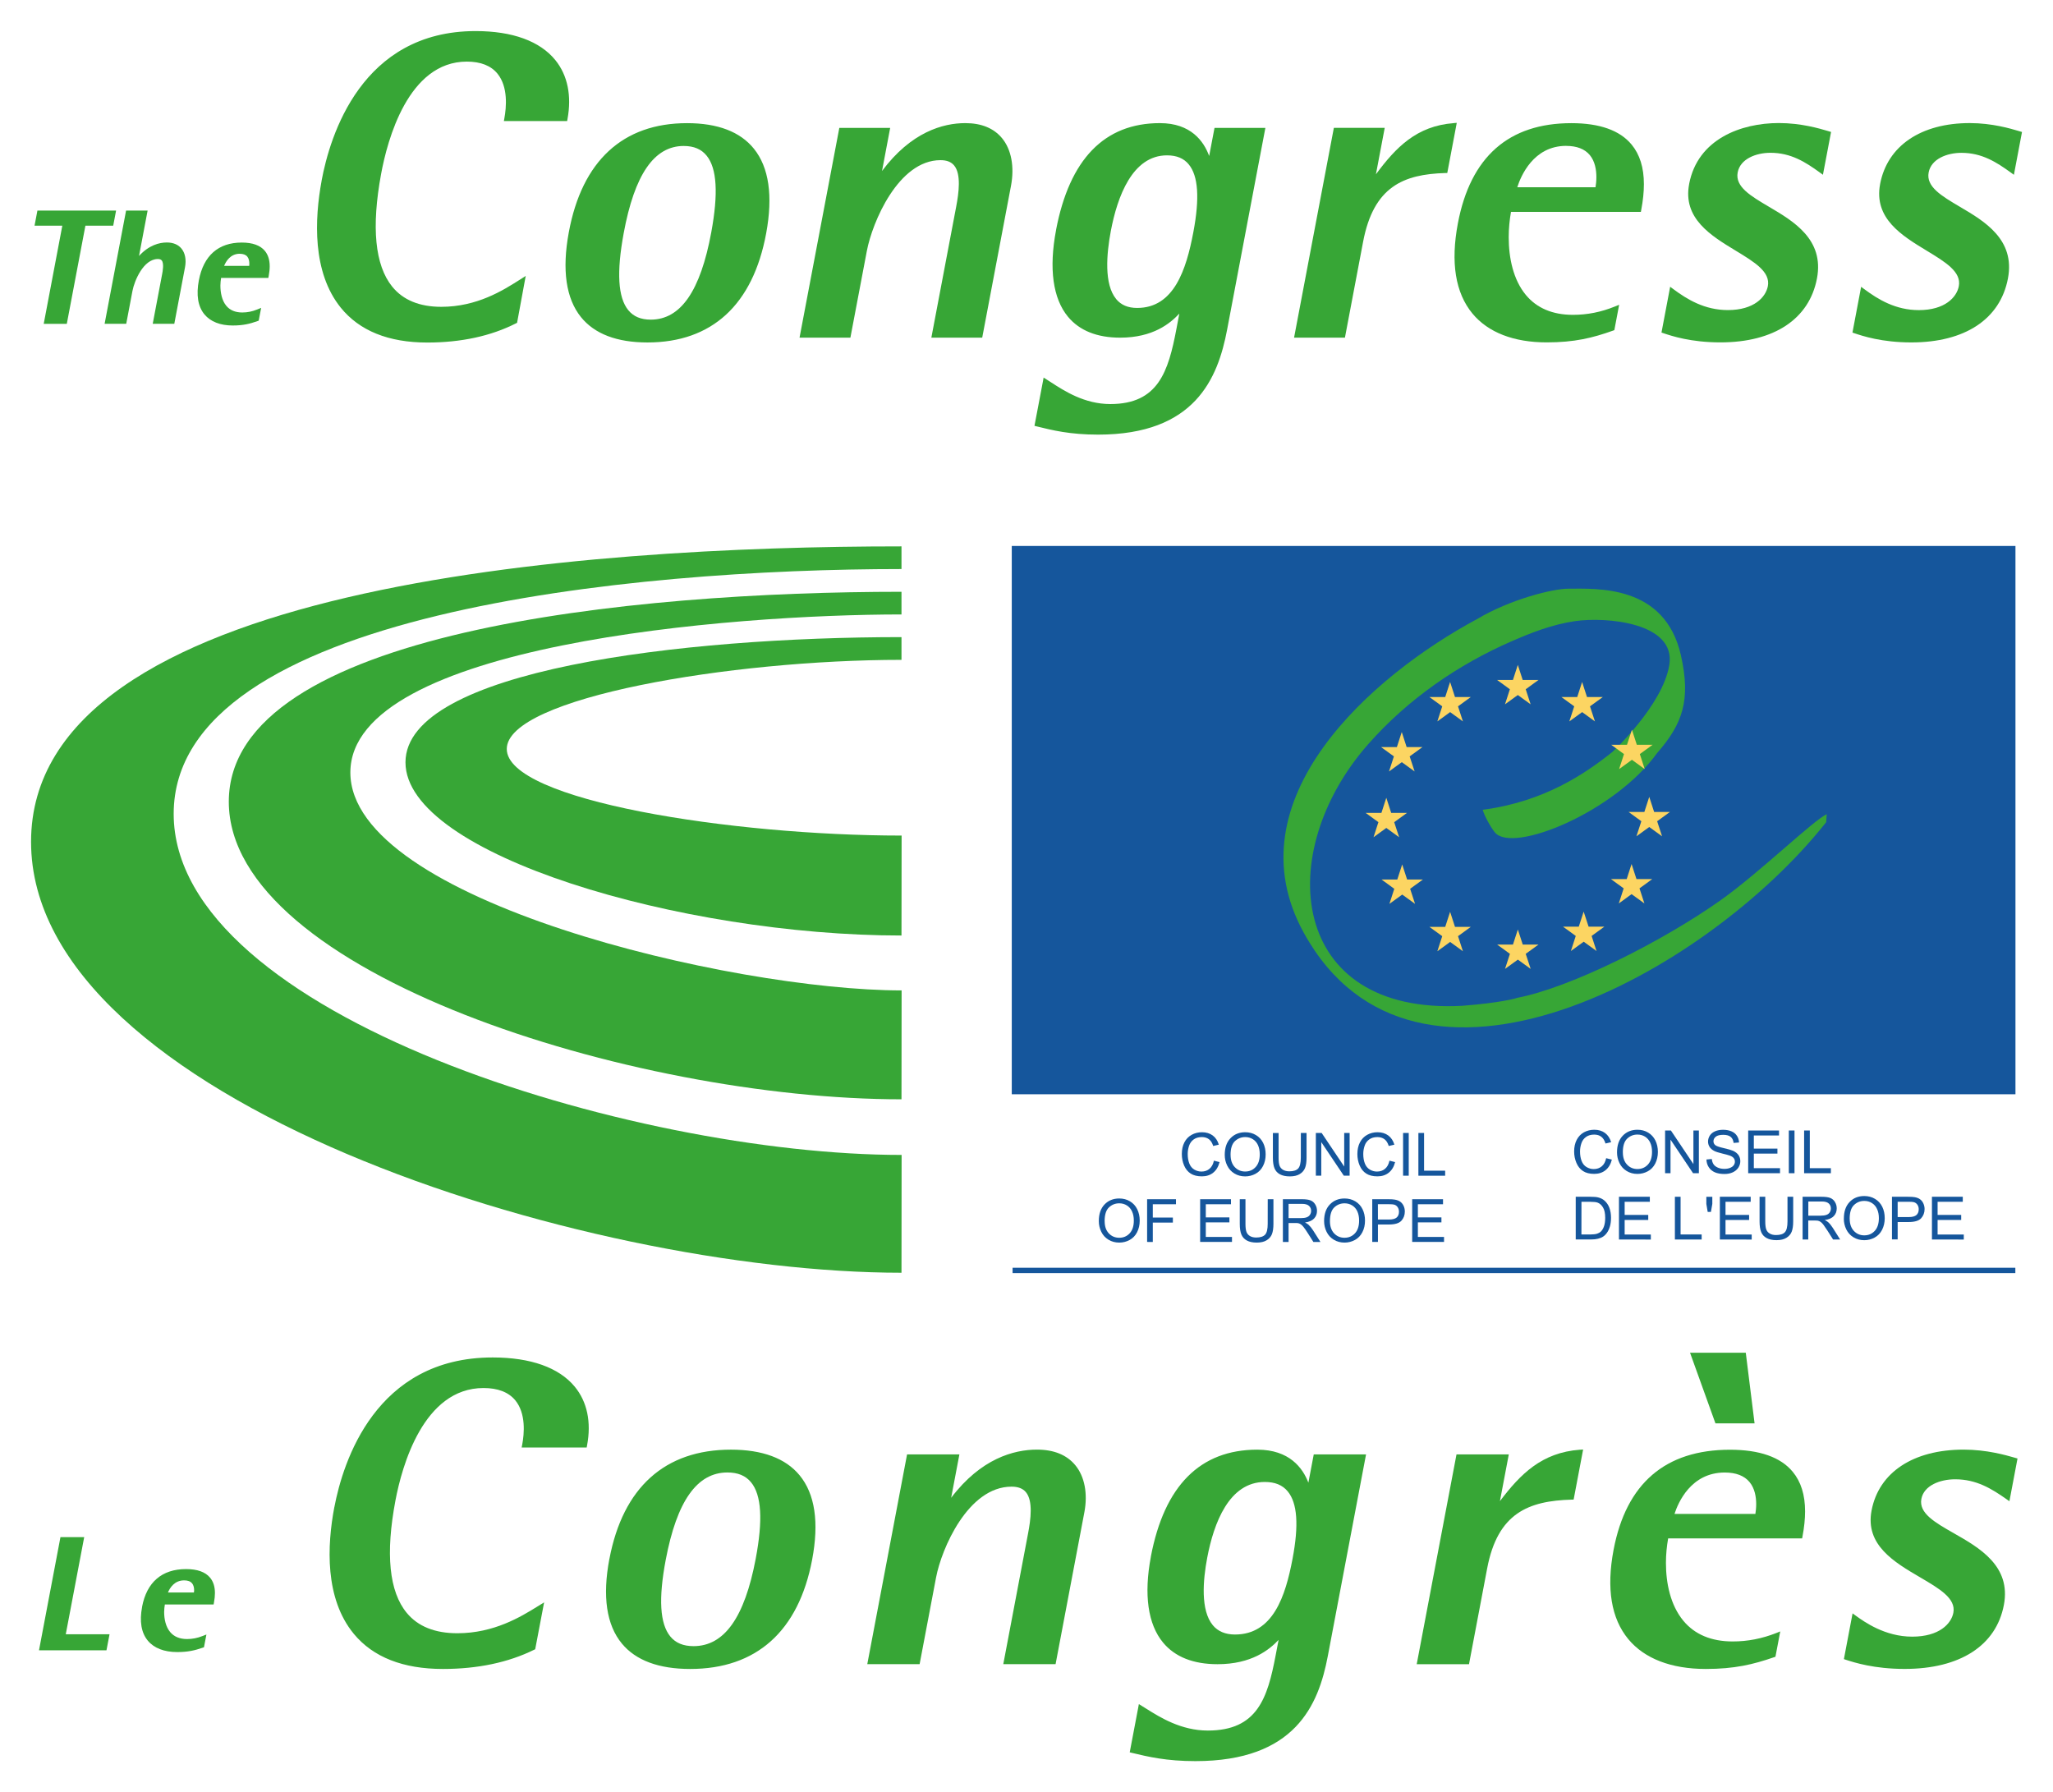 <?xml version="1.0" encoding="UTF-8" standalone="no"?>
<!-- Created with Inkscape (http://www.inkscape.org/) -->

<svg
   xmlns:dc="http://purl.org/dc/elements/1.1/"
   xmlns:cc="http://creativecommons.org/ns#"
   xmlns:rdf="http://www.w3.org/1999/02/22-rdf-syntax-ns#"
   xmlns:svg="http://www.w3.org/2000/svg"
   xmlns="http://www.w3.org/2000/svg"
   xmlns:sodipodi="http://sodipodi.sourceforge.net/DTD/sodipodi-0.dtd"
   xmlns:inkscape="http://www.inkscape.org/namespaces/inkscape"
   width="66.25"
   height="57.83"
   id="svg3583"
   version="1.1"
   inkscape:version="0.48.1 "
   sodipodi:docname="Neues Dokument 3">
  <defs
     id="defs3585">
    <clipPath
       clipPathUnits="userSpaceOnUse"
       id="clipPath224">
      <path
         inkscape:connector-curvature="0"
         d="m 89.582,21.638 64.662,0 0,48.254 -64.662,0 0,-48.254 z"
         id="path226" />
    </clipPath>
  </defs>
  <sodipodi:namedview
     id="base"
     pagecolor="#ffffff"
     bordercolor="#666666"
     borderopacity="1.0"
     inkscape:pageopacity="0.0"
     inkscape:pageshadow="2"
     inkscape:zoom="8.2579305"
     inkscape:cx="33.124995"
     inkscape:cy="28.914999"
     inkscape:document-units="px"
     inkscape:current-layer="layer1"
     showgrid="false"
     fit-margin-top="0"
     fit-margin-left="0"
     fit-margin-right="0"
     fit-margin-bottom="0"
     inkscape:window-width="1024"
     inkscape:window-height="678"
     inkscape:window-x="-4"
     inkscape:window-y="-4"
     inkscape:window-maximized="1" />
  <g
     inkscape:label="Ebene 1"
     inkscape:groupmode="layer"
     id="layer1"
     transform="translate(-284.169,-569.294)">
    <g
       id="g220"
       transform="matrix(1.25,0,0,-1.25,166.385,656.383)">
      <g
         id="g222"
         clip-path="url(#clipPath224)">
        <path
           d="m 120.347,41.424 25.911,0 0,14.154 -25.911,0 0,-14.154 z"
           style="fill:#15569c;fill-opacity:1;fill-rule:nonzero;stroke:none"
           id="path228"
           inkscape:connector-curvature="0" />
        <path
           d="m 132.822,48.18 c -0.101,0.119 -0.277,0.433 -0.317,0.588 1.592,0.208 2.648,0.935 3.347,1.492 0,0 1.298,1.199 1.47,2.245 0.18,1.095 -1.633,1.25 -2.438,1.132 -0.579,-0.084 -1.127,-0.298 -1.637,-0.521 -1.361,-0.593 -2.665,-1.482 -3.695,-2.651 -2.477,-2.807 -2.047,-6.997 2.425,-6.757 0.965,0.074 1.407,0.193 1.407,0.203 1.403,0.267 3.784,1.473 5.268,2.526 1.005,0.713 2.413,2.083 2.736,2.216 -0.009,-0.018 -0.009,-0.191 -0.019,-0.209 -3.101,-3.919 -10.616,-8.047 -13.482,-2.854 -1.899,3.442 1.752,6.642 4.48,8.105 0.845,0.504 1.944,0.78 2.349,0.78 0.741,0 2.491,0.109 2.905,-1.717 0.262,-1.158 0.045,-1.773 -0.614,-2.526 -1.099,-1.526 -3.724,-2.597 -4.185,-2.052"
           style="fill:#37a636;fill-opacity:1;fill-rule:nonzero;stroke:none"
           id="path230"
           inkscape:connector-curvature="0" />
        <path
           d="m 135.692,39.774 0.147,-0.037 c -0.03,-0.12 -0.086,-0.211 -0.165,-0.274 -0.079,-0.063 -0.176,-0.094 -0.291,-0.094 -0.119,0 -0.215,0.024 -0.289,0.073 -0.074,0.048 -0.131,0.118 -0.17,0.21 -0.039,0.092 -0.059,0.19 -0.059,0.295 0,0.115 0.022,0.215 0.066,0.3 0.044,0.085 0.106,0.15 0.187,0.195 0.081,0.044 0.17,0.066 0.267,0.066 0.11,0 0.203,-0.028 0.278,-0.084 0.075,-0.056 0.127,-0.135 0.157,-0.237 l -0.145,-0.034 c -0.025,0.08 -0.062,0.139 -0.11,0.175 -0.048,0.037 -0.109,0.055 -0.183,0.055 -0.084,0 -0.154,-0.02 -0.211,-0.061 -0.057,-0.041 -0.096,-0.095 -0.119,-0.164 -0.023,-0.068 -0.035,-0.139 -0.035,-0.211 0,-0.093 0.014,-0.175 0.041,-0.245 0.027,-0.07 0.069,-0.122 0.127,-0.157 0.058,-0.034 0.119,-0.052 0.186,-0.052 0.082,0 0.151,0.024 0.207,0.071 0.057,0.047 0.094,0.117 0.114,0.21"
           style="fill:#15569c;fill-opacity:1;fill-rule:nonzero;stroke:none"
           id="path232"
           inkscape:connector-curvature="0" />
        <path
           d="m 135.972,39.924 c 0,0.183 0.049,0.326 0.147,0.429 0.098,0.103 0.225,0.155 0.381,0.155 0.102,0 0.194,-0.024 0.275,-0.073 0.082,-0.049 0.144,-0.117 0.187,-0.203 0.043,-0.087 0.065,-0.185 0.065,-0.296 0,-0.112 -0.023,-0.212 -0.068,-0.3 -0.045,-0.088 -0.109,-0.155 -0.192,-0.2 -0.083,-0.045 -0.172,-0.068 -0.268,-0.068 -0.103,0 -0.196,0.025 -0.278,0.075 -0.082,0.05 -0.144,0.118 -0.186,0.205 -0.042,0.087 -0.063,0.178 -0.063,0.275 z m 0.151,-0.002 c 0,-0.133 0.036,-0.237 0.107,-0.313 0.071,-0.076 0.161,-0.115 0.269,-0.115 0.11,0 0.2,0.039 0.271,0.116 0.071,0.077 0.106,0.186 0.106,0.329 0,0.089 -0.015,0.168 -0.046,0.234 -0.03,0.067 -0.075,0.119 -0.133,0.156 -0.058,0.036 -0.124,0.055 -0.197,0.055 -0.103,0 -0.192,-0.035 -0.266,-0.106 -0.075,-0.071 -0.112,-0.19 -0.112,-0.355"
           style="fill:#15569c;fill-opacity:1;fill-rule:nonzero;stroke:none"
           id="path234"
           inkscape:connector-curvature="0" />
        <path
           d="m 137.213,39.386 0,1.103 0.15,0 0.581,-0.867 0,0.867 0.141,0 0,-1.103 -0.15,0 -0.582,0.867 0,-0.867"
           style="fill:#15569c;fill-opacity:1;fill-rule:nonzero;stroke:none"
           id="path236"
           inkscape:connector-curvature="0" />
        <path
           d="m 138.28,39.74 0.139,0.013 c 0.006,-0.055 0.021,-0.101 0.045,-0.136 0.024,-0.036 0.061,-0.064 0.11,-0.086 0.05,-0.022 0.106,-0.033 0.169,-0.033 0.055,0 0.104,0.008 0.146,0.025 0.043,0.017 0.074,0.039 0.095,0.068 0.021,0.029 0.031,0.06 0.031,0.094 0,0.034 -0.01,0.065 -0.03,0.09 -0.02,0.026 -0.053,0.048 -0.099,0.065 -0.029,0.011 -0.095,0.029 -0.196,0.054 -0.101,0.024 -0.172,0.047 -0.212,0.069 -0.052,0.028 -0.092,0.062 -0.117,0.103 -0.026,0.041 -0.039,0.087 -0.039,0.137 0,0.056 0.016,0.108 0.047,0.157 0.032,0.048 0.078,0.085 0.138,0.11 0.06,0.025 0.128,0.037 0.202,0.037 0.081,0 0.154,-0.013 0.216,-0.039 0.062,-0.026 0.11,-0.065 0.143,-0.116 0.034,-0.051 0.052,-0.109 0.054,-0.173 l -0.14,-0.011 c -0.008,0.069 -0.033,0.121 -0.076,0.157 -0.043,0.035 -0.107,0.052 -0.192,0.052 -0.088,0 -0.152,-0.016 -0.192,-0.048 -0.04,-0.033 -0.06,-0.071 -0.06,-0.117 0,-0.04 0.014,-0.072 0.043,-0.098 0.028,-0.026 0.101,-0.052 0.219,-0.079 0.118,-0.027 0.199,-0.051 0.243,-0.07 0.064,-0.029 0.111,-0.067 0.142,-0.112 0.03,-0.045 0.046,-0.098 0.046,-0.157 0,-0.058 -0.017,-0.114 -0.05,-0.166 -0.034,-0.051 -0.082,-0.092 -0.144,-0.121 -0.063,-0.029 -0.133,-0.043 -0.212,-0.043 -0.099,0 -0.183,0.014 -0.25,0.043 -0.067,0.029 -0.12,0.072 -0.158,0.131 -0.038,0.058 -0.058,0.124 -0.06,0.197"
           style="fill:#15569c;fill-opacity:1;fill-rule:nonzero;stroke:none"
           id="path238"
           inkscape:connector-curvature="0" />
        <path
           d="m 139.358,39.386 0,1.103 0.796,0 0,-0.129 -0.65,0 0,-0.339 0.609,0 0,-0.129 -0.609,0 0,-0.376 0.676,0 0,-0.13"
           style="fill:#15569c;fill-opacity:1;fill-rule:nonzero;stroke:none"
           id="path240"
           inkscape:connector-curvature="0" />
        <path
           d="m 140.407,39.386 0.147,0 0,1.103 -0.147,0 0,-1.103 z"
           style="fill:#15569c;fill-opacity:1;fill-rule:nonzero;stroke:none"
           id="path242"
           inkscape:connector-curvature="0" />
        <path
           d="m 140.802,39.386 0,1.103 0.147,0 0,-0.973 0.544,0 0,-0.13"
           style="fill:#15569c;fill-opacity:1;fill-rule:nonzero;stroke:none"
           id="path244"
           inkscape:connector-curvature="0" />
        <path
           d="m 134.906,37.675 0,1.103 0.38,0 c 0.086,0 0.151,-0.005 0.196,-0.016 0.063,-0.015 0.117,-0.041 0.162,-0.079 0.058,-0.049 0.101,-0.112 0.13,-0.188 0.029,-0.077 0.043,-0.164 0.043,-0.262 0,-0.084 -0.01,-0.158 -0.029,-0.223 -0.02,-0.065 -0.045,-0.118 -0.075,-0.16 -0.03,-0.043 -0.064,-0.076 -0.1,-0.1 -0.036,-0.024 -0.081,-0.043 -0.132,-0.055 -0.051,-0.013 -0.111,-0.019 -0.177,-0.019 l -0.398,0 z m 0.147,0.13 0.235,0 c 0.072,0 0.129,0.007 0.17,0.02 0.041,0.014 0.074,0.033 0.099,0.057 0.035,0.035 0.061,0.081 0.081,0.14 0.019,0.059 0.029,0.13 0.029,0.213 0,0.116 -0.019,0.204 -0.056,0.266 -0.037,0.062 -0.083,0.104 -0.138,0.125 -0.039,0.015 -0.102,0.022 -0.188,0.022 l -0.231,0"
           style="fill:#15569c;fill-opacity:1;fill-rule:nonzero;stroke:none"
           id="path246"
           inkscape:connector-curvature="0" />
        <path
           d="m 136.022,37.675 0,1.103 0.797,0 0,-0.129 -0.65,0 0,-0.339 0.609,0 0,-0.13 -0.609,0 0,-0.376 0.676,0 0,-0.13"
           style="fill:#15569c;fill-opacity:1;fill-rule:nonzero;stroke:none"
           id="path248"
           inkscape:connector-curvature="0" />
        <path
           d="m 137.466,37.675 0,1.103 0.147,0 0,-0.973 0.544,0 0,-0.13"
           style="fill:#15569c;fill-opacity:1;fill-rule:nonzero;stroke:none"
           id="path250"
           inkscape:connector-curvature="0" />
        <path
           d="m 138.313,38.387 -0.035,0.206 0,0.184 0.154,0 0,-0.184 -0.036,-0.206"
           style="fill:#15569c;fill-opacity:1;fill-rule:nonzero;stroke:none"
           id="path252"
           inkscape:connector-curvature="0" />
        <path
           d="m 138.627,37.675 0,1.103 0.796,0 0,-0.129 -0.65,0 0,-0.339 0.609,0 0,-0.13 -0.609,0 0,-0.376 0.676,0 0,-0.13"
           style="fill:#15569c;fill-opacity:1;fill-rule:nonzero;stroke:none"
           id="path254"
           inkscape:connector-curvature="0" />
        <path
           d="m 140.373,38.778 0.147,0 0,-0.636 c 0,-0.111 -0.013,-0.199 -0.038,-0.264 -0.025,-0.065 -0.07,-0.118 -0.136,-0.159 -0.066,-0.041 -0.151,-0.061 -0.258,-0.061 -0.103,0 -0.188,0.018 -0.253,0.054 -0.066,0.035 -0.113,0.087 -0.141,0.154 -0.028,0.067 -0.042,0.159 -0.042,0.276 l 0,0.636 0.147,0 0,-0.635 c 0,-0.096 0.009,-0.166 0.027,-0.211 0.017,-0.045 0.048,-0.08 0.092,-0.105 0.043,-0.025 0.096,-0.037 0.158,-0.037 0.107,0 0.184,0.024 0.229,0.073 0.046,0.048 0.068,0.142 0.068,0.28"
           style="fill:#15569c;fill-opacity:1;fill-rule:nonzero;stroke:none"
           id="path256"
           inkscape:connector-curvature="0" />
        <path
           d="m 140.763,37.675 0,1.103 0.489,0 c 0.098,0 0.172,-0.01 0.224,-0.03 0.051,-0.02 0.092,-0.055 0.122,-0.105 0.031,-0.05 0.046,-0.105 0.046,-0.166 0,-0.078 -0.025,-0.144 -0.076,-0.197 -0.05,-0.054 -0.128,-0.088 -0.234,-0.102 0.038,-0.018 0.068,-0.037 0.088,-0.055 0.043,-0.039 0.083,-0.088 0.12,-0.147 l 0.19,-0.301 -0.182,0 -0.146,0.23 c -0.043,0.066 -0.078,0.117 -0.105,0.153 -0.028,0.035 -0.052,0.06 -0.073,0.073 -0.022,0.014 -0.044,0.024 -0.067,0.029 -0.016,0.004 -0.043,0.005 -0.081,0.005 l -0.169,0 0,-0.49 -0.147,0 z m 0.147,0.615 0.313,0 c 0.067,0 0.118,0.007 0.156,0.021 0.037,0.013 0.066,0.036 0.085,0.066 0.019,0.031 0.029,0.064 0.029,0.099 0,0.052 -0.018,0.096 -0.056,0.13 -0.038,0.034 -0.097,0.05 -0.178,0.05 l -0.348,0"
           style="fill:#15569c;fill-opacity:1;fill-rule:nonzero;stroke:none"
           id="path258"
           inkscape:connector-curvature="0" />
        <path
           d="m 141.828,38.213 c 0,0.183 0.049,0.326 0.147,0.429 0.098,0.104 0.225,0.155 0.381,0.155 0.102,0 0.194,-0.024 0.276,-0.073 0.082,-0.049 0.144,-0.117 0.187,-0.203 0.043,-0.087 0.064,-0.186 0.064,-0.296 0,-0.112 -0.023,-0.211 -0.068,-0.3 -0.045,-0.088 -0.109,-0.155 -0.192,-0.2 -0.083,-0.045 -0.172,-0.068 -0.268,-0.068 -0.104,0 -0.197,0.025 -0.279,0.075 -0.082,0.05 -0.144,0.118 -0.186,0.205 -0.042,0.087 -0.063,0.178 -0.063,0.275 z m 0.151,-0.002 c 0,-0.133 0.036,-0.237 0.107,-0.314 0.072,-0.076 0.161,-0.115 0.269,-0.115 0.11,0 0.2,0.039 0.271,0.116 0.071,0.077 0.106,0.187 0.106,0.328 0,0.089 -0.015,0.168 -0.046,0.234 -0.03,0.067 -0.074,0.119 -0.133,0.156 -0.058,0.037 -0.124,0.055 -0.197,0.055 -0.103,0 -0.192,-0.035 -0.266,-0.106 -0.074,-0.07 -0.112,-0.189 -0.112,-0.355"
           style="fill:#15569c;fill-opacity:1;fill-rule:nonzero;stroke:none"
           id="path260"
           inkscape:connector-curvature="0" />
        <path
           d="m 143.07,37.675 0,1.103 0.416,0 c 0.073,0 0.129,-0.003 0.168,-0.01 0.054,-0.009 0.1,-0.026 0.136,-0.051 0.037,-0.025 0.066,-0.06 0.088,-0.106 0.022,-0.046 0.034,-0.096 0.034,-0.15 0,-0.093 -0.03,-0.173 -0.089,-0.238 -0.06,-0.065 -0.167,-0.097 -0.323,-0.097 l -0.283,0 0,-0.449 -0.147,0 z m 0.147,0.579 0.284,0 c 0.094,0 0.161,0.018 0.201,0.053 0.039,0.035 0.059,0.085 0.059,0.148 0,0.046 -0.012,0.086 -0.035,0.119 -0.023,0.033 -0.054,0.055 -0.092,0.065 -0.025,0.007 -0.07,0.01 -0.136,0.01 l -0.281,0"
           style="fill:#15569c;fill-opacity:1;fill-rule:nonzero;stroke:none"
           id="path262"
           inkscape:connector-curvature="0" />
        <path
           d="m 144.102,37.675 0,1.103 0.796,0 0,-0.129 -0.65,0 0,-0.339 0.609,0 0,-0.13 -0.609,0 0,-0.376 0.676,0 0,-0.13"
           style="fill:#15569c;fill-opacity:1;fill-rule:nonzero;stroke:none"
           id="path264"
           inkscape:connector-curvature="0" />
        <path
           d="m 125.564,39.71 0.147,-0.037 c -0.031,-0.12 -0.085,-0.211 -0.165,-0.274 -0.079,-0.063 -0.176,-0.094 -0.291,-0.094 -0.119,0 -0.215,0.024 -0.29,0.072 -0.074,0.048 -0.131,0.118 -0.17,0.21 -0.039,0.092 -0.058,0.191 -0.058,0.295 0,0.115 0.022,0.215 0.066,0.3 0.044,0.086 0.106,0.15 0.187,0.195 0.081,0.045 0.17,0.067 0.267,0.067 0.11,0 0.202,-0.028 0.278,-0.084 0.075,-0.056 0.127,-0.135 0.157,-0.237 l -0.145,-0.034 c -0.025,0.08 -0.062,0.139 -0.111,0.175 -0.048,0.036 -0.109,0.055 -0.182,0.055 -0.084,0 -0.155,-0.02 -0.211,-0.061 -0.057,-0.041 -0.096,-0.095 -0.119,-0.164 -0.023,-0.068 -0.035,-0.139 -0.035,-0.211 0,-0.094 0.014,-0.175 0.041,-0.245 0.027,-0.07 0.07,-0.122 0.127,-0.157 0.058,-0.035 0.12,-0.052 0.187,-0.052 0.081,0 0.15,0.023 0.206,0.07 0.057,0.047 0.095,0.117 0.115,0.21"
           style="fill:#15569c;fill-opacity:1;fill-rule:nonzero;stroke:none"
           id="path266"
           inkscape:connector-curvature="0" />
        <path
           d="m 125.845,39.86 c 0,0.183 0.049,0.326 0.148,0.429 0.098,0.103 0.226,0.155 0.381,0.155 0.102,0 0.194,-0.024 0.276,-0.073 0.082,-0.048 0.144,-0.116 0.187,-0.203 0.043,-0.087 0.064,-0.186 0.064,-0.296 0,-0.112 -0.022,-0.211 -0.068,-0.3 -0.045,-0.088 -0.109,-0.155 -0.192,-0.2 -0.083,-0.045 -0.172,-0.068 -0.268,-0.068 -0.104,0 -0.197,0.025 -0.279,0.075 -0.082,0.05 -0.144,0.118 -0.186,0.205 -0.043,0.087 -0.063,0.178 -0.063,0.275 z m 0.151,-0.002 c 0,-0.132 0.036,-0.237 0.107,-0.313 0.071,-0.076 0.161,-0.115 0.269,-0.115 0.11,0 0.2,0.038 0.271,0.116 0.071,0.077 0.106,0.186 0.106,0.328 0,0.09 -0.015,0.168 -0.045,0.235 -0.03,0.067 -0.075,0.119 -0.133,0.155 -0.059,0.037 -0.124,0.055 -0.197,0.055 -0.103,0 -0.192,-0.036 -0.267,-0.106 -0.074,-0.071 -0.112,-0.189 -0.112,-0.355"
           style="fill:#15569c;fill-opacity:1;fill-rule:nonzero;stroke:none"
           id="path268"
           inkscape:connector-curvature="0" />
        <path
           d="m 127.81,40.425 0.147,0 0,-0.637 c 0,-0.111 -0.012,-0.199 -0.038,-0.264 -0.025,-0.065 -0.07,-0.118 -0.136,-0.159 -0.065,-0.041 -0.151,-0.061 -0.258,-0.061 -0.103,0 -0.188,0.018 -0.254,0.053 -0.066,0.035 -0.113,0.087 -0.141,0.154 -0.028,0.067 -0.042,0.16 -0.042,0.276 l 0,0.637 0.147,0 0,-0.636 c 0,-0.095 0.009,-0.166 0.026,-0.211 0.018,-0.045 0.049,-0.08 0.092,-0.105 0.043,-0.024 0.096,-0.037 0.159,-0.037 0.107,0 0.183,0.024 0.229,0.073 0.045,0.049 0.068,0.142 0.068,0.28"
           style="fill:#15569c;fill-opacity:1;fill-rule:nonzero;stroke:none"
           id="path270"
           inkscape:connector-curvature="0" />
        <path
           d="m 128.197,39.322 0,1.103 0.15,0 0.582,-0.867 0,0.867 0.14,0 0,-1.103 -0.15,0 -0.582,0.867 0,-0.867"
           style="fill:#15569c;fill-opacity:1;fill-rule:nonzero;stroke:none"
           id="path272"
           inkscape:connector-curvature="0" />
        <path
           d="m 130.097,39.71 0.146,-0.037 c -0.03,-0.12 -0.085,-0.211 -0.165,-0.274 -0.079,-0.063 -0.176,-0.094 -0.291,-0.094 -0.119,0 -0.215,0.024 -0.29,0.072 -0.074,0.048 -0.131,0.118 -0.17,0.21 -0.039,0.092 -0.058,0.191 -0.058,0.295 0,0.115 0.022,0.215 0.066,0.3 0.044,0.086 0.106,0.15 0.187,0.195 0.081,0.045 0.17,0.067 0.267,0.067 0.11,0 0.202,-0.028 0.278,-0.084 0.075,-0.056 0.127,-0.135 0.157,-0.237 l -0.145,-0.034 c -0.025,0.08 -0.062,0.139 -0.111,0.175 -0.048,0.036 -0.109,0.055 -0.182,0.055 -0.084,0 -0.155,-0.02 -0.211,-0.061 -0.057,-0.041 -0.097,-0.095 -0.119,-0.164 -0.023,-0.068 -0.035,-0.139 -0.035,-0.211 0,-0.094 0.014,-0.175 0.041,-0.245 0.027,-0.07 0.07,-0.122 0.127,-0.157 0.058,-0.035 0.12,-0.052 0.186,-0.052 0.082,0 0.151,0.023 0.207,0.07 0.057,0.047 0.095,0.117 0.115,0.21"
           style="fill:#15569c;fill-opacity:1;fill-rule:nonzero;stroke:none"
           id="path274"
           inkscape:connector-curvature="0" />
        <path
           d="m 130.449,39.322 0.146,0 0,1.103 -0.146,0 0,-1.103 z"
           style="fill:#15569c;fill-opacity:1;fill-rule:nonzero;stroke:none"
           id="path276"
           inkscape:connector-curvature="0" />
        <path
           d="m 130.844,39.322 0,1.103 0.147,0 0,-0.974 0.544,0 0,-0.13"
           style="fill:#15569c;fill-opacity:1;fill-rule:nonzero;stroke:none"
           id="path278"
           inkscape:connector-curvature="0" />
        <path
           d="m 122.594,38.15 c 0,0.183 0.049,0.326 0.147,0.429 0.099,0.103 0.225,0.155 0.381,0.155 0.102,0 0.194,-0.024 0.276,-0.073 0.082,-0.049 0.144,-0.116 0.187,-0.203 0.043,-0.087 0.065,-0.185 0.065,-0.295 0,-0.112 -0.023,-0.212 -0.068,-0.3 -0.045,-0.088 -0.109,-0.155 -0.192,-0.2 -0.083,-0.045 -0.172,-0.068 -0.268,-0.068 -0.104,0 -0.197,0.025 -0.279,0.075 -0.082,0.05 -0.144,0.118 -0.186,0.205 -0.042,0.087 -0.063,0.178 -0.063,0.275 z m 0.151,-0.002 c 0,-0.133 0.035,-0.237 0.107,-0.314 0.072,-0.076 0.161,-0.114 0.269,-0.114 0.11,0 0.2,0.039 0.271,0.116 0.071,0.077 0.106,0.187 0.106,0.328 0,0.09 -0.015,0.168 -0.046,0.235 -0.03,0.067 -0.075,0.119 -0.133,0.155 -0.059,0.037 -0.124,0.055 -0.197,0.055 -0.103,0 -0.192,-0.035 -0.267,-0.106 -0.074,-0.071 -0.111,-0.189 -0.111,-0.355"
           style="fill:#15569c;fill-opacity:1;fill-rule:nonzero;stroke:none"
           id="path280"
           inkscape:connector-curvature="0" />
        <path
           d="m 123.841,37.612 0,1.103 0.745,0 0,-0.13 -0.598,0 0,-0.343 0.518,0 0,-0.13 -0.518,0 0,-0.501"
           style="fill:#15569c;fill-opacity:1;fill-rule:nonzero;stroke:none"
           id="path282"
           inkscape:connector-curvature="0" />
        <path
           d="m 125.21,37.612 0,1.103 0.796,0 0,-0.13 -0.65,0 0,-0.339 0.609,0 0,-0.129 -0.609,0 0,-0.376 0.676,0 0,-0.129"
           style="fill:#15569c;fill-opacity:1;fill-rule:nonzero;stroke:none"
           id="path284"
           inkscape:connector-curvature="0" />
        <path
           d="m 126.955,38.715 0.147,0 0,-0.636 c 0,-0.111 -0.013,-0.199 -0.038,-0.264 -0.025,-0.065 -0.07,-0.118 -0.136,-0.159 -0.065,-0.041 -0.151,-0.061 -0.258,-0.061 -0.103,0 -0.188,0.018 -0.254,0.054 -0.066,0.036 -0.113,0.087 -0.141,0.154 -0.028,0.067 -0.042,0.16 -0.042,0.276 l 0,0.636 0.147,0 0,-0.636 c 0,-0.096 0.009,-0.166 0.027,-0.211 0.018,-0.045 0.048,-0.08 0.091,-0.105 0.043,-0.025 0.096,-0.037 0.159,-0.037 0.107,0 0.183,0.025 0.229,0.073 0.046,0.049 0.068,0.142 0.068,0.28"
           style="fill:#15569c;fill-opacity:1;fill-rule:nonzero;stroke:none"
           id="path286"
           inkscape:connector-curvature="0" />
        <path
           d="m 127.346,37.612 0,1.103 0.489,0 c 0.098,0 0.173,-0.01 0.224,-0.03 0.051,-0.019 0.092,-0.055 0.122,-0.105 0.031,-0.05 0.046,-0.106 0.046,-0.166 0,-0.078 -0.025,-0.144 -0.076,-0.198 -0.051,-0.054 -0.129,-0.087 -0.234,-0.102 0.039,-0.019 0.068,-0.037 0.088,-0.055 0.042,-0.039 0.082,-0.088 0.12,-0.147 l 0.191,-0.301 -0.182,0 -0.146,0.23 c -0.042,0.067 -0.077,0.117 -0.105,0.152 -0.028,0.035 -0.052,0.06 -0.074,0.074 -0.022,0.014 -0.044,0.023 -0.066,0.029 -0.017,0.003 -0.044,0.005 -0.081,0.005 l -0.169,0 0,-0.49 -0.147,0 z m 0.147,0.615 0.313,0 c 0.066,0 0.118,0.007 0.155,0.021 0.037,0.014 0.066,0.036 0.085,0.067 0.02,0.031 0.029,0.064 0.029,0.1 0,0.052 -0.019,0.096 -0.056,0.129 -0.038,0.034 -0.097,0.051 -0.178,0.051 l -0.348,0"
           style="fill:#15569c;fill-opacity:1;fill-rule:nonzero;stroke:none"
           id="path288"
           inkscape:connector-curvature="0" />
        <path
           d="m 128.41,38.15 c 0,0.183 0.049,0.326 0.148,0.429 0.099,0.103 0.225,0.155 0.381,0.155 0.102,0 0.194,-0.024 0.276,-0.073 0.082,-0.049 0.144,-0.116 0.187,-0.203 0.043,-0.087 0.064,-0.185 0.064,-0.295 0,-0.112 -0.022,-0.212 -0.068,-0.3 -0.045,-0.088 -0.109,-0.155 -0.192,-0.2 -0.083,-0.045 -0.172,-0.068 -0.268,-0.068 -0.104,0 -0.197,0.025 -0.279,0.075 -0.082,0.05 -0.144,0.118 -0.186,0.205 -0.042,0.087 -0.063,0.178 -0.063,0.275 z m 0.151,-0.002 c 0,-0.133 0.036,-0.237 0.107,-0.314 0.072,-0.076 0.161,-0.114 0.269,-0.114 0.11,0 0.2,0.039 0.271,0.116 0.071,0.077 0.106,0.187 0.106,0.328 0,0.09 -0.015,0.168 -0.045,0.235 -0.03,0.067 -0.075,0.119 -0.133,0.155 -0.059,0.037 -0.124,0.055 -0.197,0.055 -0.103,0 -0.192,-0.035 -0.267,-0.106 -0.074,-0.071 -0.111,-0.189 -0.111,-0.355"
           style="fill:#15569c;fill-opacity:1;fill-rule:nonzero;stroke:none"
           id="path290"
           inkscape:connector-curvature="0" />
        <path
           d="m 129.653,37.612 0,1.103 0.416,0 c 0.073,0 0.129,-0.003 0.168,-0.011 0.054,-0.009 0.099,-0.026 0.136,-0.051 0.036,-0.025 0.066,-0.061 0.088,-0.106 0.022,-0.046 0.033,-0.096 0.033,-0.15 0,-0.094 -0.03,-0.173 -0.089,-0.238 -0.06,-0.065 -0.167,-0.097 -0.323,-0.097 l -0.282,0 0,-0.449 -0.147,0 z m 0.147,0.578 0.284,0 c 0.094,0 0.161,0.018 0.2,0.053 0.04,0.035 0.059,0.085 0.059,0.149 0,0.046 -0.012,0.086 -0.035,0.119 -0.023,0.033 -0.054,0.055 -0.092,0.065 -0.025,0.007 -0.07,0.01 -0.136,0.01 l -0.281,0"
           style="fill:#15569c;fill-opacity:1;fill-rule:nonzero;stroke:none"
           id="path292"
           inkscape:connector-curvature="0" />
        <path
           d="m 130.684,37.612 0,1.103 0.796,0 0,-0.13 -0.649,0 0,-0.339 0.608,0 0,-0.129 -0.608,0 0,-0.376 0.675,0 0,-0.129"
           style="fill:#15569c;fill-opacity:1;fill-rule:nonzero;stroke:none"
           id="path294"
           inkscape:connector-curvature="0" />
        <path
           d="m 120.368,36.877 25.887,0"
           style="fill:#15569c;fill-opacity:1;fill-rule:nonzero;stroke:none"
           id="path296"
           inkscape:connector-curvature="0" />
        <path
           d="m 120.368,36.808 25.887,0 0,0.138 -25.887,0 0,-0.138 z"
           style="fill:#15569c;fill-opacity:1;fill-rule:nonzero;stroke:none"
           id="path298"
           inkscape:connector-curvature="0" />
        <path
           d="m 136.561,50.206 0.33,0.24 -0.408,0 -0.126,0.389 -0.127,-0.389 -0.408,0 0.33,-0.24 -0.126,-0.388 0.331,0.24 0.33,-0.24"
           style="fill:#fcd562;fill-opacity:1;fill-rule:nonzero;stroke:none"
           id="path300"
           inkscape:connector-curvature="0" />
        <path
           d="m 135.274,51.438 0.331,0.24 -0.408,0 -0.126,0.389 -0.126,-0.389 -0.409,0 0.331,-0.24 -0.126,-0.389 0.331,0.24 0.33,-0.24"
           style="fill:#fcd562;fill-opacity:1;fill-rule:nonzero;stroke:none"
           id="path302"
           inkscape:connector-curvature="0" />
        <path
           d="m 133.615,51.879 0.33,0.24 -0.408,0 -0.126,0.389 -0.126,-0.389 -0.409,0 0.33,-0.24 -0.126,-0.389 0.331,0.24 0.331,-0.24"
           style="fill:#fcd562;fill-opacity:1;fill-rule:nonzero;stroke:none"
           id="path304"
           inkscape:connector-curvature="0" />
        <path
           d="m 131.867,51.438 0.33,0.24 -0.408,0 -0.126,0.389 -0.126,-0.389 -0.408,0 0.331,-0.24 -0.126,-0.389 0.33,0.24 0.33,-0.24"
           style="fill:#fcd562;fill-opacity:1;fill-rule:nonzero;stroke:none"
           id="path306"
           inkscape:connector-curvature="0" />
        <path
           d="m 130.619,50.146 0.33,0.24 -0.408,0 -0.126,0.389 -0.126,-0.389 -0.408,0 0.331,-0.24 -0.126,-0.389 0.33,0.24 0.331,-0.24"
           style="fill:#fcd562;fill-opacity:1;fill-rule:nonzero;stroke:none"
           id="path308"
           inkscape:connector-curvature="0" />
        <path
           d="m 130.22,48.448 0.331,0.24 -0.409,0 -0.126,0.389 -0.126,-0.389 -0.408,0 0.33,-0.24 -0.126,-0.389 0.33,0.24 0.331,-0.24"
           style="fill:#fcd562;fill-opacity:1;fill-rule:nonzero;stroke:none"
           id="path310"
           inkscape:connector-curvature="0" />
        <path
           d="m 130.631,46.728 0.331,0.24 -0.409,-1e-4 -0.127,0.389 -0.126,-0.389 -0.408,0 0.33,-0.24 -0.126,-0.389 0.331,0.24 0.331,-0.24"
           style="fill:#fcd562;fill-opacity:1;fill-rule:nonzero;stroke:none"
           id="path312"
           inkscape:connector-curvature="0" />
        <path
           d="m 131.867,45.505 0.33,0.24 -0.408,0 -0.126,0.389 -0.126,-0.389 -0.408,0 0.331,-0.24 -0.126,-0.389 0.33,0.24 0.33,-0.24"
           style="fill:#fcd562;fill-opacity:1;fill-rule:nonzero;stroke:none"
           id="path314"
           inkscape:connector-curvature="0" />
        <path
           d="m 133.615,45.049 0.331,0.24 -0.408,0 -0.126,0.388 -0.126,-0.388 -0.409,0 0.33,-0.24 -0.126,-0.389 0.331,0.24 0.331,-0.24"
           style="fill:#fcd562;fill-opacity:1;fill-rule:nonzero;stroke:none"
           id="path316"
           inkscape:connector-curvature="0" />
        <path
           d="m 135.316,45.511 0.33,0.24 -0.408,0 -0.127,0.388 -0.126,-0.388 -0.408,0 0.33,-0.24 -0.126,-0.389 0.331,0.24 0.331,-0.24"
           style="fill:#fcd562;fill-opacity:1;fill-rule:nonzero;stroke:none"
           id="path318"
           inkscape:connector-curvature="0" />
        <path
           d="m 136.552,46.739 0.33,0.24 -0.408,0 -0.126,0.389 -0.126,-0.389 -0.408,0 0.33,-0.24 -0.126,-0.389 0.33,0.24 0.331,-0.24"
           style="fill:#fcd562;fill-opacity:1;fill-rule:nonzero;stroke:none"
           id="path320"
           inkscape:connector-curvature="0" />
        <path
           d="m 137.008,48.472 0.331,0.24 -0.409,0 -0.126,0.389 -0.126,-0.389 -0.408,0 0.33,-0.24 -0.127,-0.389 0.331,0.24 0.331,-0.24"
           style="fill:#fcd562;fill-opacity:1;fill-rule:nonzero;stroke:none"
           id="path322"
           inkscape:connector-curvature="0" />
        <path
           d="m 117.499,52.638 c -4.383,0 -10.189,-0.973 -10.189,-2.301 0,-1.329 5.82,-2.235 10.193,-2.235 0,-0.941 -0.003,-1.712 -0.003,-2.58 -5.67,0 -12.805,2.085 -12.805,4.47 0,2.385 7.145,3.233 12.805,3.233 0,-0.216 0,-0.391 0,-0.586"
           style="fill:#37a636;fill-opacity:1;fill-rule:evenodd;stroke:none"
           id="path324"
           inkscape:connector-curvature="0" />
        <path
           d="m 117.499,53.81 c -4.383,0 -14.227,-0.774 -14.227,-4.08 0,-3.306 9.858,-5.625 14.231,-5.625 0,-0.941 -0.003,-1.942 -0.003,-2.811 -6.926,0 -17.366,3.267 -17.366,7.682 0,4.415 10.451,5.419 17.366,5.419 0,-0.216 0,-0.39 0,-0.586"
           style="fill:#37a636;fill-opacity:1;fill-rule:evenodd;stroke:none"
           id="path326"
           inkscape:connector-curvature="0" />
        <path
           d="m 117.499,54.982 c -6.915,0 -18.788,-1.109 -18.788,-6.319 0,-5.21 11.867,-8.805 18.792,-8.805 0,-0.941 -0.003,-2.172 -0.003,-3.041 -8.223,0 -22.471,4.47 -22.471,11.124 0,6.654 14.28,7.626 22.471,7.626 0,-0.216 0,-0.391 0,-0.586"
           style="fill:#37a636;fill-opacity:1;fill-rule:evenodd;stroke:none"
           id="path328"
           inkscape:connector-curvature="0" />
        <path
           d="m 95.43,61.374 0.472,0 0.48,2.533 0.718,0 0.051,0.268 -1.907,0 -0.051,-0.268 0.718,0"
           style="fill:#37a636;fill-opacity:1;fill-rule:nonzero;stroke:none"
           id="path330"
           inkscape:connector-curvature="0" />
        <path
           d="m 97.151,64.235 -1.958,0 -0.074,-0.39 c 0,0 0.599,0 0.717,0 -0.026,-0.136 -0.48,-2.533 -0.48,-2.533 l 0.596,0 c 0,0 0.462,2.438 0.48,2.533 0.087,0 0.718,0 0.718,0 l 0.074,0.39 -0.073,0 z m -0.073,-0.121 c -0.011,-0.058 -0.019,-0.102 -0.028,-0.146 -0.087,0 -0.718,0 -0.718,0 0,0 -0.462,-2.438 -0.48,-2.533 -0.066,0 -0.257,0 -0.349,0 0.026,0.136 0.48,2.533 0.48,2.533 0,0 -0.599,0 -0.718,0 0.011,0.058 0.019,0.102 0.028,0.146 0.092,0 1.652,0 1.784,0"
           style="fill:#37a636;fill-opacity:1;fill-rule:nonzero;stroke:none"
           id="path332"
           inkscape:connector-curvature="0" />
        <path
           d="m 97.001,61.374 0.434,0 0.152,0.8 c 0.045,0.239 0.286,0.873 0.715,0.873 0.219,0 0.216,-0.219 0.17,-0.463 l -0.229,-1.21 0.434,0 0.268,1.412 c 0.053,0.28 -0.048,0.564 -0.409,0.564 -0.451,0 -0.717,-0.361 -0.813,-0.503 l -0.009,0 0.252,1.327 -0.434,0"
           style="fill:#37a636;fill-opacity:1;fill-rule:nonzero;stroke:none"
           id="path334"
           inkscape:connector-curvature="0" />
        <path
           d="m 97.966,64.235 -0.484,0 -0.554,-2.922 0.558,0 0.161,0.849 c 0.049,0.258 0.282,0.823 0.656,0.823 0.046,0 0.079,-0.012 0.099,-0.036 0.064,-0.077 0.024,-0.286 0.011,-0.354 l -0.243,-1.282 0.557,0 0.277,1.462 c 0.036,0.191 0.003,0.366 -0.093,0.481 -0.084,0.102 -0.214,0.156 -0.376,0.156 -0.194,0 -0.463,-0.068 -0.719,-0.348 0.059,0.312 0.222,1.172 0.222,1.172 l -0.073,0 z m -0.073,-0.121 c -0.024,-0.129 -0.238,-1.255 -0.238,-1.255 l 0.119,-0.045 c 0.21,0.312 0.473,0.476 0.762,0.476 0.126,0 0.221,-0.038 0.282,-0.112 0.052,-0.063 0.079,-0.153 0.079,-0.256 0,-0.04 -0.004,-0.082 -0.012,-0.125 0,0 -0.241,-1.271 -0.259,-1.363 -0.064,0 -0.223,0 -0.31,0 0.024,0.128 0.216,1.137 0.216,1.137 0.015,0.076 0.026,0.157 0.026,0.231 0,0.086 -0.016,0.166 -0.064,0.223 -0.044,0.053 -0.109,0.08 -0.193,0.08 -0.454,0 -0.718,-0.621 -0.775,-0.922 0,0 -0.11,-0.58 -0.142,-0.75 -0.064,0 -0.223,0 -0.31,0 0.025,0.134 0.49,2.586 0.508,2.679 0.064,0 0.223,0 0.31,0"
           style="fill:#37a636;fill-opacity:1;fill-rule:nonzero;stroke:none"
           id="path336"
           inkscape:connector-curvature="0" />
        <path
           d="m 100.888,61.626 c -0.14,-0.057 -0.273,-0.081 -0.406,-0.081 -0.614,0 -0.675,0.633 -0.602,1.015 l 1.224,0 c 0.071,0.373 0.025,0.791 -0.636,0.791 -0.644,0 -0.946,-0.39 -1.048,-0.925 -0.148,-0.779 0.248,-1.096 0.815,-1.096 0.258,0 0.424,0.041 0.618,0.11 l 0.035,0.187 z m -0.96,1.12 c 0.029,0.11 0.155,0.434 0.49,0.434 0.322,0 0.324,-0.284 0.296,-0.434"
           style="fill:#37a636;fill-opacity:1;fill-rule:evenodd;stroke:none"
           id="path338"
           inkscape:connector-curvature="0" />
        <path
           d="m 99.361,62.437 c -0.072,-0.382 -0.024,-0.678 0.145,-0.882 0.155,-0.187 0.407,-0.286 0.729,-0.286 0.267,0 0.443,0.043 0.638,0.113 l 0.033,0.012 0.063,0.33 -0.103,-0.042 c -0.127,-0.052 -0.252,-0.077 -0.384,-0.077 -0.179,0 -0.318,0.058 -0.413,0.173 -0.113,0.136 -0.152,0.337 -0.152,0.523 0,0.07 0.009,0.134 0.018,0.196 0.101,0 1.22,0 1.22,0 l 0.009,0.05 c 0.017,0.091 0.026,0.174 0.026,0.249 0,0.166 -0.042,0.298 -0.125,0.399 -0.118,0.143 -0.319,0.215 -0.597,0.215 -0.604,0 -0.986,-0.337 -1.107,-0.975 z m 0.239,-0.805 c -0.145,0.175 -0.185,0.438 -0.12,0.782 0.11,0.581 0.443,0.876 0.988,0.876 0.24,0 0.409,-0.058 0.503,-0.171 0.065,-0.078 0.097,-0.184 0.097,-0.321 0,-0.053 -0.009,-0.115 -0.019,-0.177 -0.1,0 -1.22,0 -1.22,0 l -0.009,-0.049 c -0.016,-0.083 -0.025,-0.175 -0.025,-0.27 0,-0.213 0.048,-0.439 0.18,-0.599 0.119,-0.144 0.29,-0.217 0.507,-0.217 0.112,0 0.22,0.022 0.328,0.055 -0.005,-0.026 -0.007,-0.037 -0.01,-0.053 -0.174,-0.06 -0.329,-0.095 -0.565,-0.095 -0.285,0 -0.504,0.084 -0.635,0.241"
           style="fill:#37a636;fill-opacity:1;fill-rule:nonzero;stroke:none"
           id="path340"
           inkscape:connector-curvature="0" />
        <path
           d="m 99.869,62.762 -0.02,-0.076 0.916,0 0.009,0.049 c 0.014,0.075 0.036,0.264 -0.069,0.39 -0.064,0.077 -0.16,0.116 -0.286,0.116 -0.401,0 -0.528,-0.399 -0.549,-0.479 z m 0.549,0.358 c 0.088,0 0.153,-0.024 0.193,-0.072 0.042,-0.051 0.053,-0.123 0.053,-0.184 0,-0.021 -0.002,-0.039 -0.003,-0.056 -0.081,0 -0.523,0 -0.648,0 0.048,0.118 0.163,0.313 0.405,0.313"
           style="fill:#37a636;fill-opacity:1;fill-rule:nonzero;stroke:none"
           id="path342"
           inkscape:connector-curvature="0" />
        <path
           d="m 107.717,62.425 c -0.388,-0.245 -1.105,-0.734 -2.098,-0.734 -1.82,0 -1.929,1.779 -1.611,3.503 0.197,1.068 0.78,2.947 2.27,2.947 1.075,0 1.144,-0.912 1.029,-1.535 l 1.513,0 c 0.232,1.257 -0.492,2.202 -2.312,2.202 -2.494,0 -3.576,-1.958 -3.919,-3.815 -0.398,-2.158 0.153,-4.104 2.67,-4.104 1.052,0 1.783,0.245 2.265,0.49"
           style="fill:#37a636;fill-opacity:1;fill-rule:nonzero;stroke:none"
           id="path344"
           inkscape:connector-curvature="0" />
        <path
           d="m 102.53,65.005 c -0.182,-0.988 -0.245,-2.358 0.492,-3.273 0.483,-0.599 1.235,-0.903 2.236,-0.903 0.872,0 1.643,0.167 2.291,0.496 l 0.027,0.013 0.223,1.21 -0.176,-0.112 c -0.404,-0.256 -1.079,-0.685 -2.004,-0.685 -0.562,0 -0.989,0.176 -1.269,0.524 -0.443,0.55 -0.539,1.528 -0.284,2.908 0.161,0.871 0.698,2.898 2.212,2.898 0.36,0 0.627,-0.106 0.795,-0.315 0.274,-0.34 0.227,-0.865 0.175,-1.148 l -0.013,-0.072 1.633,0 0.009,0.049 c 0.112,0.605 0.004,1.131 -0.311,1.522 -0.397,0.492 -1.109,0.752 -2.06,0.752 -2.946,0 -3.762,-2.702 -3.977,-3.864 z m 0.583,-3.196 c -0.708,0.878 -0.645,2.21 -0.467,3.173 0.209,1.132 1.003,3.765 3.861,3.765 0.915,0 1.595,-0.245 1.969,-0.708 0.216,-0.268 0.326,-0.607 0.326,-0.996 0,-0.12 -0.015,-0.247 -0.036,-0.376 -0.095,0 -1.271,0 -1.391,0 0.017,0.106 0.031,0.228 0.031,0.365 0,0.271 -0.053,0.577 -0.242,0.811 -0.192,0.238 -0.49,0.359 -0.886,0.359 -1.602,0 -2.162,-2.096 -2.328,-2.997 -0.261,-1.417 -0.157,-2.429 0.309,-3.008 0.303,-0.377 0.761,-0.568 1.36,-0.568 0.922,0 1.596,0.406 2.015,0.671 -0.036,-0.198 -0.152,-0.826 -0.162,-0.878 -0.627,-0.312 -1.37,-0.472 -2.213,-0.472 -0.964,0 -1.686,0.289 -2.145,0.859"
           style="fill:#37a636;fill-opacity:1;fill-rule:nonzero;stroke:none"
           id="path346"
           inkscape:connector-curvature="0" />
        <path
           d="m 110.942,60.892 c 1.656,0 2.676,0.979 3.007,2.77 0.331,1.79 -0.328,2.769 -1.984,2.769 -1.656,0 -2.664,-0.979 -2.995,-2.769 -0.331,-1.791 0.317,-2.77 1.972,-2.77 z m -0.671,2.77 c 0.179,0.968 0.555,2.302 1.608,2.302 1.064,0 0.948,-1.335 0.769,-2.302 -0.179,-0.968 -0.555,-2.302 -1.62,-2.302 -1.053,0 -0.936,1.335 -0.758,2.302"
           style="fill:#37a636;fill-opacity:1;fill-rule:evenodd;stroke:none"
           id="path348"
           inkscape:connector-curvature="0" />
        <path
           d="m 108.911,63.673 c -0.179,-0.97 -0.073,-1.706 0.314,-2.187 0.351,-0.435 0.928,-0.655 1.717,-0.655 1.665,0 2.724,0.975 3.065,2.819 0.178,0.966 0.072,1.7 -0.317,2.182 -0.353,0.438 -0.933,0.66 -1.726,0.66 -1.657,0 -2.713,-0.975 -3.053,-2.819 z m 0.405,-2.109 c -0.364,0.451 -0.461,1.153 -0.289,2.087 0.329,1.779 1.344,2.72 2.937,2.72 0.755,0 1.305,-0.207 1.635,-0.616 0.365,-0.453 0.463,-1.153 0.291,-2.082 -0.329,-1.78 -1.348,-2.72 -2.949,-2.72 -0.752,0 -1.298,0.206 -1.626,0.611"
           style="fill:#37a636;fill-opacity:1;fill-rule:nonzero;stroke:none"
           id="path350"
           inkscape:connector-curvature="0" />
        <path
           d="m 110.212,63.673 0,0 c -0.123,-0.666 -0.242,-1.606 0.141,-2.082 0.156,-0.194 0.383,-0.292 0.674,-0.292 1.244,0 1.57,1.77 1.678,2.352 0.123,0.664 0.241,1.602 -0.143,2.078 -0.159,0.196 -0.389,0.296 -0.684,0.296 -1.232,0 -1.559,-1.77 -1.666,-2.352 z m 1.666,2.23 c 0.263,0 0.457,-0.083 0.593,-0.252 0.265,-0.328 0.303,-0.975 0.118,-1.978 -0.28,-1.516 -0.791,-2.253 -1.562,-2.253 -0.258,0 -0.448,0.081 -0.583,0.248 -0.264,0.328 -0.302,0.976 -0.116,1.982 0.28,1.516 0.787,2.253 1.55,2.253"
           style="fill:#37a636;fill-opacity:1;fill-rule:nonzero;stroke:none"
           id="path352"
           inkscape:connector-curvature="0" />
        <path
           d="m 114.942,61.016 1.189,0 0.415,2.191 c 0.124,0.656 0.783,2.391 1.96,2.391 0.601,0 0.593,-0.601 0.466,-1.268 l -0.628,-3.314 1.189,0 0.734,3.87 c 0.146,0.767 -0.131,1.546 -1.12,1.546 -1.236,0 -1.965,-0.99 -2.228,-1.379 l -0.024,0 0.238,1.257 -1.189,0"
           style="fill:#37a636;fill-opacity:1;fill-rule:nonzero;stroke:none"
           id="path354"
           inkscape:connector-curvature="0" />
        <path
           d="m 116.997,65.255 c 0.056,0.294 0.211,1.115 0.211,1.115 l -1.313,0 -1.027,-5.415 1.313,0 0.425,2.24 c 0.139,0.734 0.811,2.342 1.901,2.342 0.161,0 0.276,-0.045 0.353,-0.138 0.185,-0.224 0.119,-0.711 0.053,-1.058 l -0.642,-3.386 1.313,0 0.743,3.92 c 0.093,0.491 0.009,0.94 -0.232,1.23 -0.213,0.257 -0.532,0.388 -0.948,0.388 -0.575,0 -1.4,-0.229 -2.151,-1.238 z m -0.1,-0.263 0.056,0 0.018,0.027 c 0.753,1.118 1.599,1.352 2.177,1.352 0.378,0 0.665,-0.116 0.854,-0.344 0.158,-0.191 0.241,-0.461 0.241,-0.77 0,-0.115 -0.011,-0.236 -0.035,-0.36 0,0 -0.641,-3.378 -0.725,-3.821 -0.086,0 -0.942,0 -1.065,0 0.026,0.138 0.615,3.242 0.615,3.242 0.037,0.195 0.07,0.411 0.07,0.612 0,0.215 -0.038,0.412 -0.149,0.546 -0.1,0.121 -0.25,0.182 -0.447,0.182 -1.293,0 -1.922,-1.925 -2.02,-2.441 0,0 -0.388,-2.047 -0.406,-2.142 -0.086,0 -0.942,0 -1.065,0 0.026,0.139 0.963,5.077 0.981,5.173 0.086,0 0.942,0 1.065,0 -0.024,-0.128 -0.238,-1.257 -0.238,-1.257"
           style="fill:#37a636;fill-opacity:1;fill-rule:nonzero;stroke:none"
           id="path356"
           inkscape:connector-curvature="0" />
        <path
           d="m 126.821,66.31 -1.189,0 -0.165,-0.868 -0.024,0 c -0.086,0.356 -0.354,0.99 -1.272,0.99 -1.613,0 -2.337,-1.212 -2.622,-2.714 -0.295,-1.557 0.112,-2.703 1.595,-2.703 0.965,0 1.386,0.478 1.599,0.734 l 0.024,0 -0.11,-0.578 c -0.222,-1.168 -0.519,-1.991 -1.767,-1.991 -0.765,0 -1.342,0.434 -1.679,0.645 l -0.209,-1.101 c 0.405,-0.1 0.855,-0.211 1.573,-0.211 2.248,0 2.988,1.168 3.271,2.658 l 0.975,5.138 z m -3.976,-2.591 c 0.162,0.857 0.556,2.002 1.51,2.002 0.989,0 0.906,-1.179 0.74,-2.058 -0.167,-0.879 -0.474,-2.002 -1.51,-2.002 -0.942,0 -0.911,1.157 -0.74,2.058"
           style="fill:#37a636;fill-opacity:1;fill-rule:evenodd;stroke:none"
           id="path358"
           inkscape:connector-curvature="0" />
        <path
           d="m 121.49,63.73 c -0.188,-0.992 -0.082,-1.764 0.308,-2.235 0.297,-0.358 0.75,-0.54 1.347,-0.54 0.849,0 1.294,0.369 1.528,0.622 -0.032,-0.171 -0.075,-0.395 -0.075,-0.395 -0.209,-1.1 -0.467,-1.941 -1.707,-1.941 -0.666,0 -1.186,0.338 -1.53,0.561 l -0.192,0.123 -0.016,-0.089 -0.22,-1.157 0.056,-0.014 c 0.404,-0.1 0.861,-0.213 1.587,-0.213 2.497,0 3.091,1.447 3.33,2.708 l 0.988,5.21 -1.313,0 c 0,0 -0.093,-0.493 -0.138,-0.725 -0.139,0.379 -0.471,0.848 -1.272,0.848 -1.432,0 -2.334,-0.93 -2.682,-2.763 z m 0.401,-2.157 c -0.365,0.442 -0.463,1.18 -0.282,2.135 0.335,1.768 1.197,2.664 2.562,2.664 0.815,0 1.11,-0.513 1.213,-0.943 l 0.011,-0.046 0.122,0 c 0,0 0.148,0.78 0.165,0.868 0.086,0 0.942,0 1.065,0 -0.026,-0.14 -0.961,-5.066 -0.961,-5.066 -0.23,-1.215 -0.803,-2.609 -3.211,-2.609 -0.679,0 -1.118,0.102 -1.502,0.196 0.018,0.094 0.154,0.814 0.181,0.956 0.018,-0.011 0.04,-0.025 0.04,-0.025 0.356,-0.231 0.894,-0.581 1.596,-0.581 1.331,0 1.615,0.924 1.826,2.04 l 0.123,0.65 -0.125,0 -0.018,-0.022 c -0.193,-0.231 -0.594,-0.712 -1.552,-0.712 -0.559,0 -0.981,0.167 -1.253,0.496"
           style="fill:#37a636;fill-opacity:1;fill-rule:nonzero;stroke:none"
           id="path360"
           inkscape:connector-curvature="0" />
        <path
           d="m 122.785,63.73 0,0 c -0.117,-0.616 -0.183,-1.438 0.163,-1.856 0.15,-0.181 0.364,-0.274 0.636,-0.274 1.18,0 1.453,1.438 1.57,2.051 0.174,0.919 0.127,1.526 -0.145,1.854 -0.151,0.183 -0.372,0.276 -0.655,0.276 -0.976,0 -1.392,-1.116 -1.57,-2.051 z m 0.257,-1.778 c -0.317,0.382 -0.249,1.166 -0.138,1.756 0.169,0.891 0.558,1.953 1.45,1.953 0.248,0 0.432,-0.076 0.561,-0.232 0.247,-0.299 0.286,-0.872 0.119,-1.754 -0.183,-0.966 -0.499,-1.953 -1.45,-1.953 -0.237,0 -0.415,0.075 -0.543,0.23"
           style="fill:#37a636;fill-opacity:1;fill-rule:nonzero;stroke:none"
           id="path362"
           inkscape:connector-curvature="0" />
        <path
           d="m 127.708,61.016 1.189,0 0.46,2.425 c 0.27,1.423 1.034,1.79 2.182,1.824 l 0.222,1.168 c -1.039,-0.078 -1.58,-0.756 -2.091,-1.468 l -0.024,0 0.255,1.346 -1.189,0"
           style="fill:#37a636;fill-opacity:1;fill-rule:nonzero;stroke:none"
           id="path364"
           inkscape:connector-curvature="0" />
        <path
           d="m 131.757,66.493 c -0.96,-0.072 -1.496,-0.629 -2.009,-1.321 0.058,0.307 0.227,1.199 0.227,1.199 l -1.313,0 -1.027,-5.415 1.313,0 0.469,2.474 c 0.271,1.429 1.045,1.743 2.124,1.775 l 0.049,0.001 0.245,1.294 -0.079,-0.006 z m -2.11,-1.589 0.055,0 0.018,0.025 c 0.521,0.724 1.033,1.329 1.966,1.431 -0.026,-0.138 -0.181,-0.956 -0.197,-1.036 -0.967,-0.036 -1.893,-0.3 -2.191,-1.871 0,0 -0.388,-2.045 -0.45,-2.375 -0.086,0 -0.942,0 -1.065,0 0.026,0.139 0.963,5.077 0.981,5.173 0.086,0 0.942,0 1.065,0 -0.025,-0.129 -0.255,-1.346 -0.255,-1.346"
           style="fill:#37a636;fill-opacity:1;fill-rule:nonzero;stroke:none"
           id="path366"
           inkscape:connector-curvature="0" />
        <path
           d="m 135.946,61.705 c -0.383,-0.156 -0.748,-0.222 -1.113,-0.222 -1.683,0 -1.849,1.735 -1.651,2.78 l 3.355,0 c 0.194,1.023 0.07,2.169 -1.743,2.169 -1.766,0 -2.592,-1.068 -2.871,-2.536 -0.405,-2.135 0.678,-3.003 2.232,-3.003 0.707,0 1.163,0.111 1.694,0.3 l 0.097,0.511 z m -2.632,3.07 c 0.081,0.3 0.426,1.19 1.344,1.19 0.883,0 0.888,-0.779 0.81,-1.19"
           style="fill:#37a636;fill-opacity:1;fill-rule:evenodd;stroke:none"
           id="path368"
           inkscape:connector-curvature="0" />
        <path
           d="m 131.864,63.908 c -0.192,-1.013 -0.065,-1.797 0.376,-2.331 0.403,-0.487 1.066,-0.744 1.916,-0.744 0.718,0 1.188,0.116 1.714,0.304 l 0.033,0.012 0.124,0.655 -0.103,-0.042 c -0.361,-0.147 -0.717,-0.218 -1.091,-0.218 -0.523,0 -0.932,0.173 -1.214,0.513 -0.326,0.393 -0.443,0.956 -0.443,1.491 0,0.229 0.023,0.451 0.059,0.654 0.102,0 3.353,0 3.353,0 l 0.009,0.049 c 0.046,0.242 0.069,0.463 0.069,0.664 0,0.43 -0.106,0.769 -0.319,1.026 -0.303,0.366 -0.825,0.551 -1.553,0.551 -1.619,0 -2.605,-0.87 -2.93,-2.585 z m 0.47,-2.253 c -0.418,0.504 -0.536,1.255 -0.35,2.231 0.313,1.65 1.259,2.486 2.811,2.486 0.69,0 1.181,-0.171 1.46,-0.507 0.194,-0.234 0.29,-0.548 0.29,-0.949 0,-0.179 -0.021,-0.377 -0.059,-0.592 -0.101,0 -3.353,0 -3.353,0 l -0.009,-0.049 c -0.042,-0.222 -0.068,-0.469 -0.068,-0.724 0,-0.561 0.124,-1.154 0.47,-1.572 0.306,-0.37 0.746,-0.557 1.307,-0.557 0.354,0 0.694,0.07 1.035,0.196 -0.022,-0.117 -0.062,-0.33 -0.072,-0.378 -0.513,-0.181 -0.952,-0.286 -1.641,-0.286 -0.813,0 -1.443,0.242 -1.822,0.7"
           style="fill:#37a636;fill-opacity:1;fill-rule:nonzero;stroke:none"
           id="path370"
           inkscape:connector-curvature="0" />
        <path
           d="m 133.256,64.791 -0.02,-0.076 2.284,0 0.009,0.049 c 0.036,0.191 0.093,0.669 -0.166,0.982 -0.154,0.186 -0.391,0.28 -0.704,0.28 -1.02,0 -1.347,-1.029 -1.403,-1.235 z m 1.403,1.114 c 0.275,0 0.48,-0.08 0.61,-0.236 0.135,-0.163 0.17,-0.382 0.17,-0.57 0,-0.104 -0.011,-0.193 -0.022,-0.262 -0.096,0 -1.872,0 -2.02,0 0.091,0.288 0.417,1.069 1.262,1.069"
           style="fill:#37a636;fill-opacity:1;fill-rule:nonzero;stroke:none"
           id="path372"
           inkscape:connector-curvature="0" />
        <path
           d="m 141.428,66.221 c -0.19,0.056 -0.678,0.211 -1.279,0.211 -1.401,0 -2.103,-0.723 -2.255,-1.524 -0.287,-1.513 2.209,-1.702 2.031,-2.636 -0.063,-0.334 -0.409,-0.667 -1.092,-0.667 -0.659,0 -1.149,0.334 -1.448,0.556 l -0.196,-1.034 c 0.266,-0.089 0.733,-0.234 1.451,-0.234 1.189,0 2.22,0.467 2.435,1.602 0.321,1.69 -2.229,1.78 -2.048,2.736 0.076,0.4 0.529,0.556 0.906,0.556 0.565,0 0.962,-0.267 1.314,-0.523"
           style="fill:#37a636;fill-opacity:1;fill-rule:nonzero;stroke:none"
           id="path374"
           inkscape:connector-curvature="0" />
        <path
           d="m 137.834,64.92 c -0.169,-0.888 0.562,-1.332 1.206,-1.722 0.481,-0.292 0.896,-0.544 0.826,-0.913 -0.054,-0.285 -0.357,-0.618 -1.032,-0.618 -0.6,0 -1.051,0.275 -1.412,0.544 l -0.078,0.058 -0.224,-1.182 0.05,-0.017 c 0.211,-0.071 0.707,-0.237 1.47,-0.237 1.386,0 2.295,0.602 2.494,1.651 0.191,1.007 -0.604,1.476 -1.243,1.852 -0.469,0.277 -0.874,0.515 -0.804,0.884 0.066,0.35 0.473,0.507 0.846,0.507 0.531,0 0.907,-0.242 1.278,-0.511 l 0.077,-0.056 0.21,1.105 -0.087,0.026 c -0.205,0.061 -0.686,0.204 -1.262,0.204 -0.975,0 -2.095,-0.413 -2.315,-1.573 z m 2.151,-2.659 c 0.086,0.453 -0.384,0.738 -0.882,1.04 -0.61,0.37 -1.302,0.79 -1.149,1.596 0.175,0.923 0.996,1.474 2.195,1.474 0.545,0 1.001,-0.132 1.209,-0.194 -0.016,-0.087 -0.127,-0.67 -0.154,-0.811 -0.363,0.258 -0.742,0.481 -1.271,0.481 -0.424,0 -0.886,-0.187 -0.966,-0.606 -0.086,-0.453 0.374,-0.724 0.862,-1.011 0.638,-0.376 1.361,-0.802 1.186,-1.725 -0.187,-0.986 -1.053,-1.552 -2.375,-1.552 -0.698,0 -1.156,0.14 -1.381,0.214 0.016,0.086 0.14,0.739 0.168,0.887 0.259,-0.188 0.756,-0.511 1.407,-0.511 0.75,0 1.089,0.386 1.152,0.717"
           style="fill:#37a636;fill-opacity:1;fill-rule:nonzero;stroke:none"
           id="path376"
           inkscape:connector-curvature="0" />
        <path
           d="m 146.357,66.221 c -0.19,0.056 -0.678,0.211 -1.278,0.211 -1.401,0 -2.103,-0.723 -2.255,-1.524 -0.287,-1.513 2.209,-1.702 2.031,-2.636 -0.063,-0.334 -0.409,-0.667 -1.092,-0.667 -0.659,0 -1.149,0.334 -1.449,0.556 l -0.196,-1.034 c 0.266,-0.089 0.733,-0.234 1.451,-0.234 1.189,0 2.219,0.467 2.435,1.602 0.321,1.69 -2.229,1.78 -2.048,2.736 0.076,0.4 0.529,0.556 0.906,0.556 0.565,0 0.962,-0.267 1.313,-0.523"
           style="fill:#37a636;fill-opacity:1;fill-rule:nonzero;stroke:none"
           id="path378"
           inkscape:connector-curvature="0" />
        <path
           d="m 142.764,64.92 c -0.168,-0.888 0.562,-1.332 1.206,-1.722 0.481,-0.292 0.896,-0.544 0.826,-0.914 -0.054,-0.285 -0.357,-0.618 -1.032,-0.618 -0.6,0 -1.051,0.275 -1.412,0.544 l -0.078,0.058 -0.224,-1.182 0.05,-0.017 c 0.212,-0.071 0.707,-0.237 1.47,-0.237 1.386,0 2.295,0.602 2.494,1.651 0.191,1.007 -0.604,1.476 -1.243,1.852 -0.469,0.277 -0.874,0.515 -0.804,0.884 0.066,0.35 0.473,0.507 0.846,0.507 0.531,0 0.907,-0.242 1.278,-0.511 l 0.077,-0.056 0.209,1.105 -0.087,0.026 c -0.205,0.061 -0.685,0.204 -1.261,0.204 -1.262,0 -2.128,-0.588 -2.315,-1.573 z m 2.151,-2.659 c 0.086,0.453 -0.384,0.738 -0.882,1.04 -0.61,0.37 -1.302,0.79 -1.149,1.596 0.175,0.923 0.996,1.474 2.195,1.474 0.545,0 1.001,-0.132 1.208,-0.194 -0.016,-0.087 -0.127,-0.67 -0.154,-0.811 -0.363,0.258 -0.741,0.481 -1.271,0.481 -0.424,0 -0.886,-0.187 -0.966,-0.606 -0.086,-0.453 0.375,-0.724 0.862,-1.011 0.638,-0.376 1.361,-0.802 1.186,-1.725 -0.187,-0.986 -1.053,-1.552 -2.375,-1.552 -0.698,0 -1.156,0.14 -1.381,0.214 0.016,0.086 0.14,0.739 0.168,0.887 0.259,-0.188 0.756,-0.511 1.407,-0.511 0.75,0 1.089,0.386 1.152,0.717"
           style="fill:#37a636;fill-opacity:1;fill-rule:nonzero;stroke:none"
           id="path380"
           inkscape:connector-curvature="0" />
        <path
           d="m 95.307,27.131 1.618,0 0.055,0.292 -1.13,0 0.476,2.508 -0.488,0"
           style="fill:#37a636;fill-opacity:1;fill-rule:nonzero;stroke:none"
           id="path382"
           inkscape:connector-curvature="0" />
        <path
           d="m 96.326,29.992 -0.538,0 -0.554,-2.922 1.742,0 0.079,0.414 c 0,0 -1.002,0 -1.13,0 0.026,0.136 0.476,2.508 0.476,2.508 l -0.073,0 z m -0.073,-0.121 c -0.026,-0.136 -0.476,-2.508 -0.476,-2.508 0,0 1.002,0 1.13,0 -0.012,-0.063 -0.023,-0.123 -0.032,-0.171 -0.09,0 -1.365,0 -1.494,0 0.025,0.134 0.49,2.586 0.508,2.679 0.067,0 0.271,0 0.364,0"
           style="fill:#37a636;fill-opacity:1;fill-rule:nonzero;stroke:none"
           id="path384"
           inkscape:connector-curvature="0" />
        <path
           d="m 99.475,27.382 c -0.144,-0.057 -0.281,-0.081 -0.419,-0.081 -0.634,0 -0.7,0.633 -0.627,1.015 l 1.263,0 c 0.071,0.373 0.021,0.791 -0.661,0.791 -0.665,0 -0.974,-0.39 -1.075,-0.925 -0.148,-0.779 0.262,-1.096 0.847,-1.096 0.266,0 0.438,0.041 0.637,0.11 l 0.035,0.186 z m -0.998,1.12 c 0.03,0.11 0.158,0.434 0.503,0.434 0.332,0 0.336,-0.284 0.308,-0.434"
           style="fill:#37a636;fill-opacity:1;fill-rule:evenodd;stroke:none"
           id="path386"
           inkscape:connector-curvature="0" />
        <path
           d="m 97.896,28.193 c -0.071,-0.376 -0.022,-0.669 0.147,-0.873 0.16,-0.193 0.422,-0.295 0.76,-0.295 0.275,0 0.456,0.043 0.657,0.113 l 0.033,0.011 0.063,0.329 -0.103,-0.04 c -0.131,-0.052 -0.261,-0.077 -0.397,-0.077 -0.189,0 -0.336,0.061 -0.436,0.181 -0.114,0.137 -0.155,0.333 -0.155,0.519 0,0.068 0.009,0.131 0.018,0.193 0.101,0 1.259,0 1.259,0 l 0.009,0.05 c 0.017,0.088 0.025,0.17 0.025,0.244 0,0.166 -0.042,0.297 -0.126,0.398 -0.122,0.147 -0.33,0.221 -0.62,0.221 -0.622,0 -1.014,-0.337 -1.135,-0.975 z m 0.241,-0.796 c -0.145,0.175 -0.185,0.435 -0.121,0.773 0.11,0.581 0.452,0.876 1.016,0.876 0.252,0 0.429,-0.06 0.527,-0.177 0.065,-0.079 0.098,-0.185 0.098,-0.321 0,-0.052 -0.009,-0.111 -0.018,-0.172 -0.1,0 -1.259,0 -1.259,0 l -0.009,-0.05 c -0.015,-0.08 -0.024,-0.17 -0.024,-0.262 0,-0.211 0.048,-0.437 0.182,-0.599 0.124,-0.15 0.302,-0.225 0.529,-0.225 0.116,0 0.229,0.022 0.341,0.056 -0.005,-0.027 -0.007,-0.037 -0.01,-0.054 -0.18,-0.06 -0.34,-0.096 -0.584,-0.096 -0.3,0 -0.53,0.087 -0.666,0.251"
           style="fill:#37a636;fill-opacity:1;fill-rule:nonzero;stroke:none"
           id="path388"
           inkscape:connector-curvature="0" />
        <path
           d="m 98.419,28.518 -0.021,-0.077 0.941,0 0.009,0.049 c 0.014,0.074 0.035,0.26 -0.07,0.387 -0.066,0.08 -0.166,0.12 -0.298,0.12 -0.319,0 -0.502,-0.258 -0.562,-0.479 z m 0.562,0.358 c 0.094,0 0.162,-0.025 0.204,-0.076 0.043,-0.051 0.054,-0.122 0.054,-0.183 0,-0.022 -0.003,-0.036 -0.005,-0.054 -0.085,0 -0.544,0 -0.671,0 0.049,0.118 0.167,0.313 0.418,0.313"
           style="fill:#37a636;fill-opacity:1;fill-rule:nonzero;stroke:none"
           id="path390"
           inkscape:connector-curvature="0" />
        <path
           d="m 108.188,28.185 c -0.399,-0.245 -1.135,-0.734 -2.155,-0.734 -1.871,0 -1.983,1.779 -1.656,3.503 0.203,1.068 0.802,2.947 2.333,2.947 1.105,0 1.175,-0.912 1.057,-1.535 l 1.555,0 c 0.238,1.257 -0.505,2.202 -2.376,2.202 -2.563,0 -3.675,-1.958 -4.027,-3.815 -0.409,-2.158 0.157,-4.104 2.744,-4.104 1.081,0 1.832,0.245 2.328,0.49"
           style="fill:#37a636;fill-opacity:1;fill-rule:nonzero;stroke:none"
           id="path392"
           inkscape:connector-curvature="0" />
        <path
           d="m 102.858,30.765 c -0.187,-0.988 -0.252,-2.358 0.506,-3.273 0.496,-0.599 1.27,-0.903 2.298,-0.903 0.896,0 1.689,0.167 2.355,0.496 l 0.027,0.013 0.23,1.21 -0.181,-0.112 c -0.415,-0.256 -1.109,-0.685 -2.06,-0.685 -0.578,0 -1.016,0.176 -1.304,0.524 -0.456,0.55 -0.554,1.528 -0.292,2.908 0.165,0.871 0.718,2.898 2.273,2.898 0.369,0 0.644,-0.106 0.818,-0.315 0.281,-0.34 0.234,-0.865 0.18,-1.148 l -0.014,-0.072 1.679,0 0.009,0.05 c 0.115,0.605 0.004,1.131 -0.319,1.522 -0.407,0.492 -1.139,0.752 -2.117,0.752 -3.027,0 -3.866,-2.702 -4.087,-3.864 z m 0.6,-3.196 c -0.728,0.878 -0.663,2.21 -0.48,3.173 0.215,1.132 1.031,3.765 3.967,3.765 0.94,0 1.639,-0.245 2.023,-0.708 0.222,-0.268 0.335,-0.608 0.335,-0.996 0,-0.12 -0.015,-0.247 -0.037,-0.376 -0.097,0 -1.306,0 -1.429,0 0.017,0.106 0.032,0.228 0.032,0.365 0,0.271 -0.055,0.577 -0.249,0.811 -0.197,0.238 -0.504,0.359 -0.911,0.359 -1.646,0 -2.221,-2.096 -2.392,-2.997 -0.269,-1.417 -0.162,-2.429 0.318,-3.008 0.312,-0.377 0.782,-0.568 1.397,-0.568 0.947,0 1.64,0.406 2.07,0.671 -0.037,-0.198 -0.157,-0.826 -0.167,-0.878 -0.644,-0.312 -1.408,-0.472 -2.274,-0.472 -0.991,0 -1.732,0.289 -2.204,0.859"
           style="fill:#37a636;fill-opacity:1;fill-rule:nonzero;stroke:none"
           id="path394"
           inkscape:connector-curvature="0" />
        <path
           d="m 112.044,26.65 c 1.7,0 2.748,0.979 3.088,2.77 0.34,1.79 -0.337,2.769 -2.038,2.769 -1.7,0 -2.736,-0.979 -3.076,-2.769 -0.34,-1.791 0.325,-2.77 2.026,-2.77 z m -0.69,2.77 c 0.183,0.968 0.57,2.302 1.651,2.302 1.093,0 0.974,-1.335 0.79,-2.302 -0.183,-0.968 -0.57,-2.302 -1.663,-2.302 -1.081,0 -0.962,1.335 -0.778,2.302"
           style="fill:#37a636;fill-opacity:1;fill-rule:evenodd;stroke:none"
           id="path396"
           inkscape:connector-curvature="0" />
        <path
           d="m 109.959,29.431 c -0.184,-0.97 -0.075,-1.706 0.323,-2.187 0.36,-0.435 0.953,-0.655 1.763,-0.655 1.71,0 2.798,0.975 3.148,2.819 0.183,0.966 0.074,1.7 -0.325,2.182 -0.362,0.438 -0.959,0.66 -1.772,0.66 -1.702,0 -2.786,-0.975 -3.136,-2.819 z m 0.416,-2.109 c -0.374,0.451 -0.474,1.153 -0.297,2.087 0.338,1.779 1.381,2.72 3.016,2.72 0.776,0 1.34,-0.207 1.679,-0.616 0.375,-0.453 0.475,-1.153 0.299,-2.082 -0.338,-1.78 -1.385,-2.72 -3.028,-2.72 -0.772,0 -1.333,0.206 -1.669,0.611"
           style="fill:#37a636;fill-opacity:1;fill-rule:nonzero;stroke:none"
           id="path398"
           inkscape:connector-curvature="0" />
        <path
           d="m 111.295,29.431 0,0 c -0.126,-0.666 -0.248,-1.606 0.145,-2.082 0.161,-0.194 0.394,-0.292 0.693,-0.292 1.277,0 1.613,1.77 1.723,2.352 0.126,0.664 0.248,1.602 -0.147,2.078 -0.163,0.196 -0.399,0.296 -0.703,0.296 -1.265,0 -1.601,-1.77 -1.711,-2.352 z m 1.711,2.23 c 0.27,0 0.469,-0.082 0.609,-0.252 0.272,-0.328 0.311,-0.975 0.121,-1.978 -0.287,-1.516 -0.812,-2.253 -1.604,-2.253 -0.265,0 -0.46,0.081 -0.599,0.248 -0.271,0.328 -0.31,0.976 -0.119,1.982 0.287,1.516 0.808,2.253 1.592,2.253"
           style="fill:#37a636;fill-opacity:1;fill-rule:nonzero;stroke:none"
           id="path400"
           inkscape:connector-curvature="0" />
        <path
           d="m 116.69,26.773 1.227,0 0.415,2.191 c 0.124,0.656 0.793,2.391 2.008,2.391 0.62,0 0.615,-0.6 0.488,-1.268 l -0.628,-3.314 1.227,0 0.734,3.87 c 0.146,0.767 -0.144,1.546 -1.165,1.546 -1.275,0 -2.022,-0.99 -2.29,-1.379 l -0.024,0 0.238,1.257 -1.227,0"
           style="fill:#37a636;fill-opacity:1;fill-rule:nonzero;stroke:none"
           id="path402"
           inkscape:connector-curvature="0" />
        <path
           d="m 118.782,31.006 c 0.055,0.289 0.213,1.122 0.213,1.122 l -1.351,0 -1.027,-5.415 1.351,0 0.425,2.24 c 0.139,0.734 0.823,2.342 1.948,2.342 0.17,0 0.292,-0.047 0.372,-0.144 0.187,-0.226 0.122,-0.708 0.057,-1.052 l -0.642,-3.386 1.35,0 0.743,3.92 c 0.092,0.483 0.006,0.926 -0.234,1.216 -0.221,0.267 -0.554,0.402 -0.99,0.402 -0.594,0 -1.446,-0.23 -2.215,-1.244 z m -0.099,-0.257 0.056,0 0.018,0.026 c 0.77,1.118 1.643,1.353 2.24,1.353 0.399,0 0.7,-0.12 0.897,-0.358 0.159,-0.192 0.242,-0.461 0.242,-0.767 0,-0.112 -0.011,-0.229 -0.034,-0.349 0,0 -0.641,-3.378 -0.725,-3.821 -0.087,0 -0.979,0 -1.103,0 0.026,0.138 0.615,3.242 0.615,3.242 0.036,0.191 0.069,0.403 0.069,0.602 0,0.215 -0.038,0.414 -0.151,0.55 -0.103,0.125 -0.26,0.188 -0.466,0.188 -1.333,0 -1.97,-1.925 -2.068,-2.441 0,0 -0.388,-2.047 -0.406,-2.142 -0.087,0 -0.979,0 -1.103,0 0.026,0.139 0.963,5.077 0.981,5.173 0.087,0 0.979,0 1.103,0 -0.024,-0.128 -0.238,-1.257 -0.238,-1.257"
           style="fill:#37a636;fill-opacity:1;fill-rule:nonzero;stroke:none"
           id="path404"
           inkscape:connector-curvature="0" />
        <path
           d="m 129.42,32.066 -1.227,0 -0.165,-0.868 -0.024,0 c -0.09,0.356 -0.371,0.99 -1.319,0.99 -1.664,0 -2.404,-1.212 -2.689,-2.714 -0.295,-1.557 0.131,-2.702 1.662,-2.702 0.996,0 1.427,0.478 1.645,0.734 l 0.024,0 -0.11,-0.578 c -0.222,-1.168 -0.523,-1.991 -1.811,-1.991 -0.789,0 -1.387,0.433 -1.736,0.645 l -0.209,-1.101 c 0.418,-0.1 0.883,-0.211 1.624,-0.211 2.32,0 3.076,1.168 3.359,2.658 l 0.974,5.138 z m -4.087,-2.592 c 0.163,0.857 0.562,2.002 1.546,2.002 1.02,0 0.943,-1.179 0.776,-2.057 -0.167,-0.879 -0.477,-2.002 -1.546,-2.002 -0.972,0 -0.947,1.157 -0.776,2.057"
           style="fill:#37a636;fill-opacity:1;fill-rule:evenodd;stroke:none"
           id="path406"
           inkscape:connector-curvature="0" />
        <path
           d="m 123.938,29.486 c -0.185,-0.977 -0.077,-1.743 0.314,-2.215 0.307,-0.371 0.781,-0.559 1.407,-0.559 0.88,0 1.337,0.373 1.576,0.627 -0.032,-0.171 -0.076,-0.399 -0.076,-0.399 -0.209,-1.1 -0.47,-1.941 -1.751,-1.941 -0.688,0 -1.228,0.338 -1.585,0.562 l -0.195,0.121 -0.016,-0.087 -0.22,-1.158 0.057,-0.014 c 0.417,-0.1 0.89,-0.213 1.638,-0.213 2.575,0 3.179,1.447 3.418,2.708 l 0.988,5.21 -1.35,0 c 0,0 -0.095,-0.501 -0.139,-0.731 -0.144,0.379 -0.489,0.853 -1.318,0.853 -1.476,0 -2.401,-0.93 -2.749,-2.763 z m 0.408,-2.138 c -0.367,0.443 -0.467,1.174 -0.288,2.115 0.335,1.768 1.22,2.664 2.629,2.664 0.843,0 1.15,-0.513 1.26,-0.944 l 0.012,-0.046 0.122,0 c 0,0 0.148,0.78 0.165,0.868 0.087,0 0.979,0 1.103,0 -0.027,-0.14 -0.961,-5.066 -0.961,-5.066 -0.23,-1.215 -0.814,-2.609 -3.299,-2.609 -0.702,0 -1.156,0.102 -1.553,0.197 0.018,0.095 0.155,0.818 0.181,0.957 0.02,-0.013 0.044,-0.027 0.044,-0.027 0.369,-0.231 0.926,-0.58 1.649,-0.58 1.372,0 1.659,0.924 1.871,2.04 l 0.123,0.65 -0.126,0 -0.018,-0.021 c -0.198,-0.231 -0.609,-0.713 -1.599,-0.713 -0.589,0 -1.031,0.173 -1.314,0.515"
           style="fill:#37a636;fill-opacity:1;fill-rule:nonzero;stroke:none"
           id="path408"
           inkscape:connector-curvature="0" />
        <path
           d="m 125.274,29.486 0,0 c -0.115,-0.609 -0.179,-1.423 0.17,-1.845 0.156,-0.189 0.38,-0.284 0.665,-0.284 1.216,0 1.489,1.438 1.605,2.052 0.172,0.909 0.123,1.512 -0.151,1.843 -0.157,0.19 -0.388,0.286 -0.684,0.286 -1.005,0 -1.428,-1.116 -1.605,-2.052 z m 1.605,1.93 c 0.263,0 0.456,-0.079 0.591,-0.242 0.25,-0.301 0.291,-0.872 0.125,-1.743 -0.183,-0.966 -0.503,-1.953 -1.486,-1.953 -0.247,0 -0.44,0.081 -0.572,0.24 -0.32,0.386 -0.255,1.162 -0.144,1.745 0.169,0.891 0.564,1.953 1.486,1.953"
           style="fill:#37a636;fill-opacity:1;fill-rule:nonzero;stroke:none"
           id="path410"
           inkscape:connector-curvature="0" />
        <path
           d="m 130.874,26.773 1.227,0 0.46,2.425 c 0.27,1.424 1.056,1.791 2.241,1.824 l 0.221,1.168 c -1.071,-0.078 -1.625,-0.756 -2.149,-1.468 l -0.024,0 0.255,1.346 -1.227,0"
           style="fill:#37a636;fill-opacity:1;fill-rule:nonzero;stroke:none"
           id="path412"
           inkscape:connector-curvature="0" />
        <path
           d="m 135.018,32.249 c -0.992,-0.072 -1.542,-0.633 -2.069,-1.328 0.057,0.301 0.229,1.206 0.229,1.206 l -1.35,0 -1.027,-5.415 1.35,0 0.469,2.474 c 0.271,1.43 1.069,1.743 2.183,1.774 l 0.049,0.001 0.245,1.293 -0.079,-0.006 z m -2.169,-1.589 0.055,0 0.018,0.025 c 0.533,0.725 1.06,1.33 2.024,1.432 -0.026,-0.138 -0.181,-0.956 -0.197,-1.037 -0.997,-0.035 -1.951,-0.299 -2.25,-1.871 0,0 -0.388,-2.045 -0.451,-2.375 -0.087,0 -0.979,0 -1.103,0 0.026,0.139 0.963,5.077 0.981,5.173 0.087,0 0.979,0 1.103,0 -0.025,-0.129 -0.255,-1.346 -0.255,-1.346"
           style="fill:#37a636;fill-opacity:1;fill-rule:nonzero;stroke:none"
           id="path414"
           inkscape:connector-curvature="0" />
        <path
           d="m 138.555,32.99 0.899,0 -0.212,1.702 -1.3,0 0.613,-1.702 z m 1.551,-5.528 c -0.394,-0.155 -0.771,-0.222 -1.147,-0.222 -1.737,0 -1.918,1.735 -1.72,2.78 l 3.462,0 c 0.194,1.023 0.059,2.168 -1.812,2.168 -1.822,0 -2.668,-1.068 -2.947,-2.536 -0.405,-2.135 0.718,-3.003 2.321,-3.003 0.729,0 1.199,0.111 1.746,0.3 l 0.097,0.511 z m -2.734,3.07 c 0.081,0.3 0.432,1.19 1.38,1.19 0.911,0 0.921,-0.779 0.843,-1.19"
           style="fill:#37a636;fill-opacity:1;fill-rule:evenodd;stroke:none"
           id="path416"
           inkscape:connector-curvature="0" />
        <path
           d="m 139.243,34.752 -1.386,0 0.656,-1.823 1.01,0 -0.227,1.823 -0.054,0 z m -0.054,-0.121 c 0.012,-0.096 0.182,-1.458 0.197,-1.58 -0.111,0 -0.716,0 -0.787,0 -0.026,0.073 -0.517,1.436 -0.569,1.58 0.144,0 1.068,0 1.16,0"
           style="fill:#37a636;fill-opacity:1;fill-rule:nonzero;stroke:none"
           id="path418"
           inkscape:connector-curvature="0" />
        <path
           d="m 135.883,29.664 c -0.189,-0.997 -0.061,-1.773 0.381,-2.306 0.417,-0.503 1.108,-0.769 2,-0.769 0.74,0 1.224,0.116 1.765,0.304 l 0.033,0.011 0.124,0.654 -0.102,-0.041 c -0.371,-0.146 -0.74,-0.218 -1.125,-0.218 -0.552,0 -0.982,0.18 -1.276,0.536 -0.329,0.398 -0.448,0.96 -0.448,1.492 0,0.221 0.022,0.435 0.057,0.632 0.102,0 3.459,0 3.459,0 l 0.009,0.049 c 0.045,0.236 0.067,0.452 0.067,0.648 0,0.428 -0.106,0.766 -0.32,1.024 -0.312,0.377 -0.857,0.568 -1.618,0.568 -1.67,0 -2.681,-0.87 -3.006,-2.585 z m 0.474,-2.228 c -0.417,0.504 -0.537,1.246 -0.355,2.206 0.313,1.65 1.284,2.486 2.887,2.486 0.724,0 1.237,-0.176 1.525,-0.524 0.195,-0.236 0.292,-0.548 0.292,-0.947 0,-0.174 -0.021,-0.368 -0.058,-0.576 -0.102,0 -3.46,0 -3.46,0 l -0.009,-0.05 c -0.041,-0.215 -0.065,-0.454 -0.065,-0.701 0,-0.557 0.126,-1.15 0.475,-1.572 0.319,-0.385 0.779,-0.58 1.369,-0.58 0.366,0 0.717,0.07 1.069,0.197 -0.022,-0.117 -0.062,-0.329 -0.072,-0.379 -0.529,-0.181 -0.982,-0.286 -1.692,-0.286 -0.855,0 -1.514,0.251 -1.907,0.725"
           style="fill:#37a636;fill-opacity:1;fill-rule:nonzero;stroke:none"
           id="path420"
           inkscape:connector-curvature="0" />
        <path
           d="m 137.314,30.547 -0.021,-0.077 2.353,0 0.009,0.049 c 0.036,0.188 0.09,0.659 -0.169,0.973 -0.159,0.192 -0.406,0.29 -0.734,0.29 -1.051,0 -1.382,-1.029 -1.438,-1.235 z m 1.438,1.113 c 0.29,0 0.506,-0.083 0.641,-0.246 0.136,-0.164 0.172,-0.384 0.172,-0.57 0,-0.101 -0.011,-0.185 -0.021,-0.253 -0.096,0 -1.939,0 -2.088,0 0.093,0.288 0.423,1.069 1.297,1.069"
           style="fill:#37a636;fill-opacity:1;fill-rule:nonzero;stroke:none"
           id="path422"
           inkscape:connector-curvature="0" />
        <path
           d="m 146.241,31.977 c -0.196,0.056 -0.701,0.211 -1.32,0.211 -1.446,0 -2.166,-0.723 -2.317,-1.524 -0.287,-1.513 2.289,-1.702 2.112,-2.636 -0.063,-0.334 -0.418,-0.667 -1.123,-0.667 -0.68,0 -1.188,0.333 -1.498,0.556 l -0.196,-1.034 c 0.275,-0.089 0.757,-0.234 1.498,-0.234 1.227,0 2.287,0.467 2.502,1.602 0.321,1.69 -2.31,1.78 -2.129,2.736 0.076,0.4 0.543,0.556 0.931,0.556 0.583,0 0.994,-0.267 1.359,-0.523"
           style="fill:#37a636;fill-opacity:1;fill-rule:nonzero;stroke:none"
           id="path424"
           inkscape:connector-curvature="0" />
        <path
           d="m 142.543,30.677 c -0.169,-0.889 0.587,-1.332 1.254,-1.723 0.498,-0.292 0.928,-0.544 0.858,-0.913 -0.054,-0.285 -0.365,-0.618 -1.063,-0.618 -0.704,0 -1.236,0.382 -1.462,0.545 l -0.077,0.056 -0.224,-1.181 0.051,-0.017 c 0.218,-0.071 0.73,-0.236 1.517,-0.236 1.429,0 2.363,0.602 2.562,1.651 0.191,1.007 -0.632,1.476 -1.294,1.853 -0.486,0.277 -0.905,0.516 -0.836,0.884 0.066,0.35 0.486,0.507 0.872,0.507 0.549,0 0.939,-0.242 1.324,-0.512 l 0.077,-0.054 0.209,1.103 -0.088,0.025 c -0.212,0.061 -0.708,0.204 -1.303,0.204 -1.302,0 -2.19,-0.588 -2.377,-1.573 z m 2.231,-2.659 c 0.086,0.453 -0.401,0.738 -0.916,1.04 -0.632,0.371 -1.349,0.791 -1.196,1.595 0.175,0.923 1.019,1.474 2.258,1.474 0.564,0 1.036,-0.132 1.25,-0.194 -0.017,-0.088 -0.128,-0.674 -0.154,-0.812 -0.377,0.259 -0.769,0.482 -1.316,0.482 -0.436,0 -0.912,-0.187 -0.991,-0.606 -0.086,-0.453 0.391,-0.725 0.895,-1.012 0.66,-0.376 1.409,-0.802 1.234,-1.724 -0.187,-0.986 -1.077,-1.552 -2.443,-1.552 -0.722,0 -1.196,0.141 -1.428,0.215 0.017,0.087 0.141,0.743 0.169,0.888 0.267,-0.188 0.782,-0.513 1.456,-0.513 0.772,0 1.12,0.386 1.182,0.717"
           style="fill:#37a636;fill-opacity:1;fill-rule:nonzero;stroke:none"
           id="path426"
           inkscape:connector-curvature="0" />
      </g>
    </g>
  </g>
</svg>
